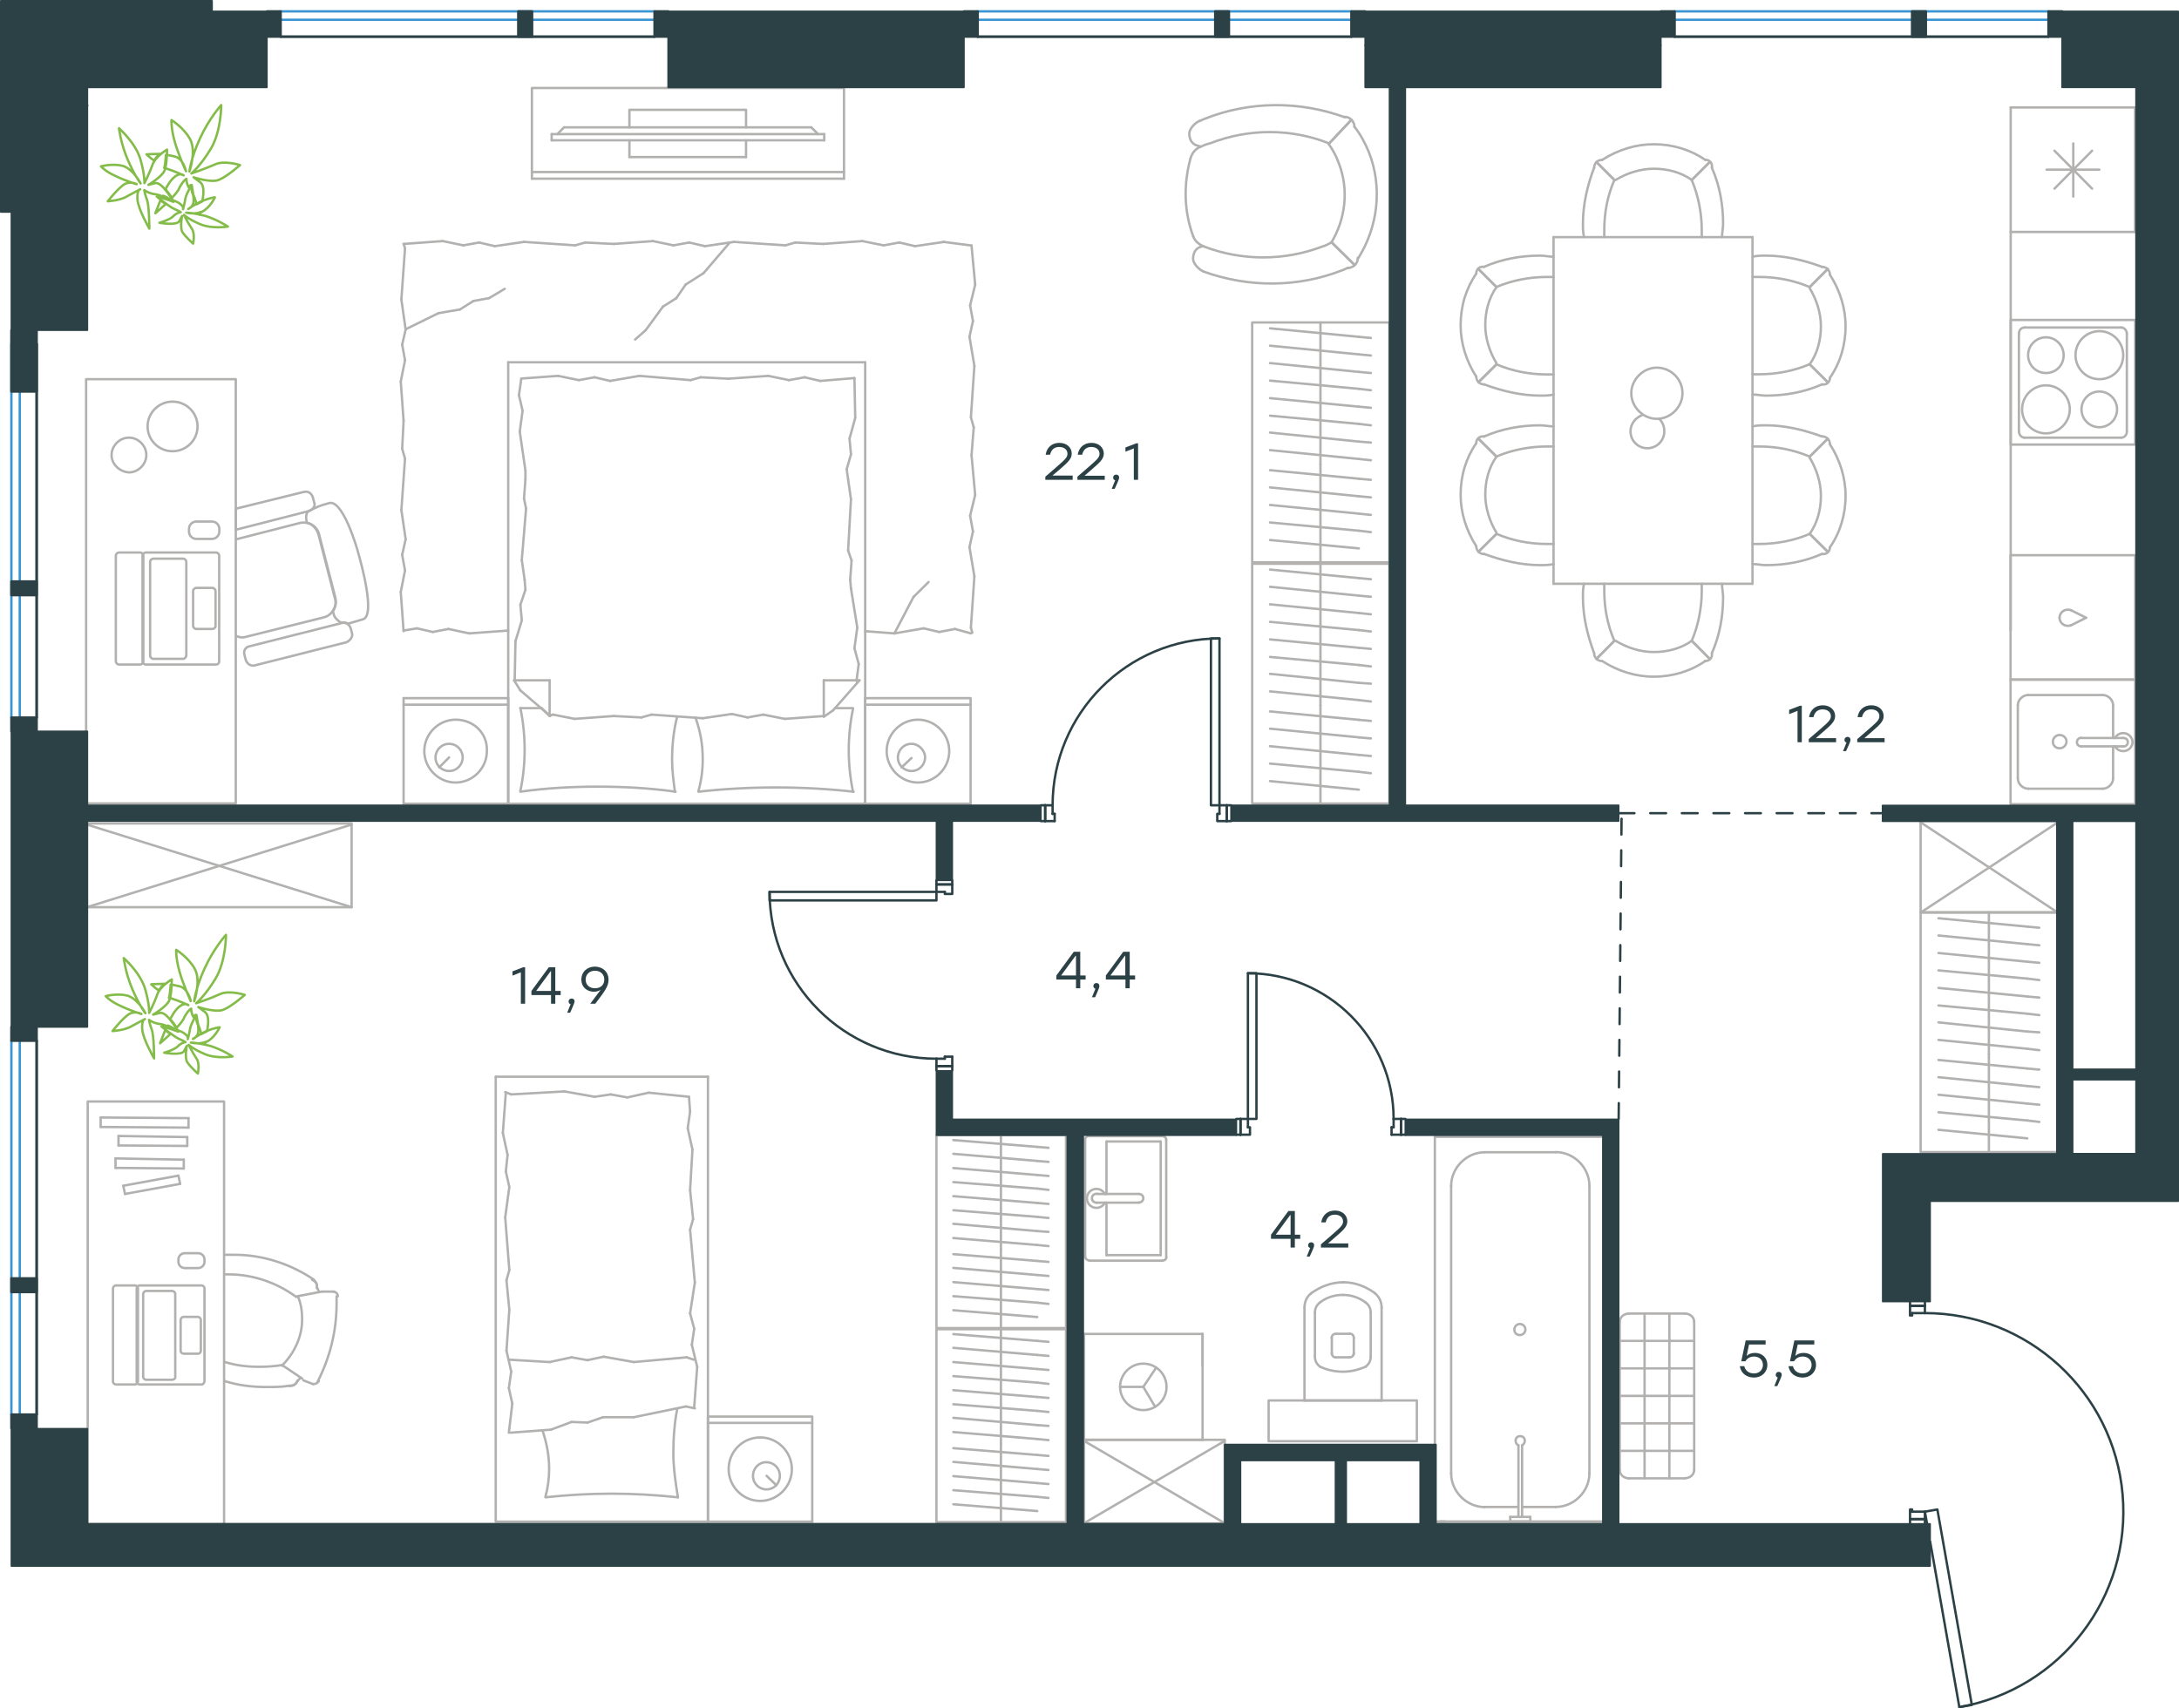 <?xml version="1.0" encoding="utf-8"?>
<!-- Generator: Adobe Illustrator 26.5.0, SVG Export Plug-In . SVG Version: 6.00 Build 0)  -->
<svg version="1.1" id="Слой_1" xmlns="http://www.w3.org/2000/svg" xmlns:xlink="http://www.w3.org/1999/xlink" x="0px" y="0px"
	 viewBox="0 0 1378.9 1081.2" style="enable-background:new 0 0 1378.9 1081.2;" xml:space="preserve">
<style type="text/css">
	.st0{fill:none;stroke:#B2B1B0;stroke-width:1.5;stroke-linecap:round;stroke-linejoin:round;stroke-miterlimit:22.926;}
	.st1{fill:none;stroke:#2C4146;stroke-width:1.5;stroke-linecap:round;stroke-linejoin:round;stroke-miterlimit:22.926;}
	.st2{fill:none;stroke:#3996D2;stroke-width:1.5;stroke-linecap:round;stroke-linejoin:round;stroke-miterlimit:22.926;}
	.st3{fill:none;stroke:#2C4146;stroke-width:1.5;stroke-linecap:round;stroke-linejoin:round;stroke-miterlimit:10;}
	
		.st4{fill:none;stroke:#2C4146;stroke-width:1.5;stroke-linecap:round;stroke-linejoin:round;stroke-miterlimit:22.926;stroke-dasharray:10,10,0,0,0,0;}
	.st5{fill:#2C4146;}
	.st6{fill:#2C4146;stroke:#2C4146;stroke-linecap:round;stroke-linejoin:round;stroke-miterlimit:10;}
	.st7{fill:none;stroke:#84BC4A;stroke-width:1.5;stroke-linecap:round;stroke-linejoin:round;stroke-miterlimit:22.926;}
</style>
<g>
	<line class="st0" x1="321.6" y1="508.7" x2="255.4" y2="508.7"/>
	<line class="st0" x1="255.4" y1="441.9" x2="321.6" y2="441.9"/>
	<line class="st0" x1="321.6" y1="441.9" x2="321.6" y2="508.7"/>
	<line class="st0" x1="255.4" y1="508.7" x2="255.4" y2="441.9"/>
	<line class="st0" x1="284.2" y1="479.4" x2="277.9" y2="485.7"/>
	<line class="st0" x1="255.4" y1="446" x2="321.6" y2="446"/>
	<path class="st0" d="M288.3,455.5c-10.8,0-19.8,9-19.8,19.9c0,10.8,9,19.9,19.8,19.9c10.8,0,19.8-9,19.8-19.9
		C308.6,464,299.6,455.5,288.3,455.5z"/>
	<path class="st0" d="M284.2,470.8c-5,0-8.6,4.1-8.6,8.6c0,5,4.1,8.6,8.6,8.6c5,0,8.6-4.1,8.6-8.6
		C292.8,474.9,289.2,470.8,284.2,470.8z"/>
	<line class="st0" x1="547.5" y1="508.7" x2="321.6" y2="508.7"/>
	<line class="st0" x1="528.4" y1="448.2" x2="539.8" y2="448.2"/>
	<line class="st0" x1="347.8" y1="453.2" x2="347.8" y2="430.6"/>
	<line class="st0" x1="342.8" y1="448.2" x2="347.8" y2="453.2"/>
	<line class="st0" x1="547.5" y1="229.3" x2="547.5" y2="508.7"/>
	<line class="st0" x1="325.3" y1="430.6" x2="347.8" y2="430.6"/>
	<line class="st0" x1="321.6" y1="508.7" x2="321.6" y2="229.3"/>
	<line class="st0" x1="543.9" y1="430.6" x2="527.2" y2="449.6"/>
	<line class="st0" x1="527.2" y1="449.6" x2="521.3" y2="453.7"/>
	<line class="st0" x1="329.3" y1="448.2" x2="342.5" y2="448.2"/>
	<line class="st0" x1="521.3" y1="453.2" x2="521.3" y2="430.6"/>
	<line class="st0" x1="348.2" y1="453.2" x2="329.3" y2="437"/>
	<line class="st0" x1="329.3" y1="437" x2="325.3" y2="430.6"/>
	<line class="st0" x1="543.9" y1="430.6" x2="521.3" y2="430.6"/>
	<line class="st0" x1="443.4" y1="238.8" x2="460.9" y2="239.7"/>
	<line class="st0" x1="386.1" y1="241.1" x2="404.6" y2="237.9"/>
	<line class="st0" x1="366.3" y1="240.6" x2="376.2" y2="238.8"/>
	<line class="st0" x1="376.2" y1="238.8" x2="386.1" y2="241.1"/>
	<line class="st0" x1="437" y1="240.6" x2="443.4" y2="238.8"/>
	<line class="st0" x1="404.6" y1="237.9" x2="437" y2="240.6"/>
	<line class="st0" x1="329.8" y1="239.6" x2="353.2" y2="237.9"/>
	<line class="st0" x1="353.2" y1="237.9" x2="366.3" y2="240.6"/>
	<line class="st0" x1="519.1" y1="241.1" x2="540.7" y2="239.3"/>
	<line class="st0" x1="499.3" y1="240.6" x2="509.2" y2="238.8"/>
	<line class="st0" x1="509.2" y1="238.8" x2="519.1" y2="241.1"/>
	<line class="st0" x1="460.9" y1="239.7" x2="486.2" y2="237.9"/>
	<line class="st0" x1="486.2" y1="237.9" x2="499.3" y2="240.6"/>
	<line class="st0" x1="547.5" y1="229.3" x2="321.6" y2="229.3"/>
	<path class="st0" d="M442,501.1c16.2-1.8,32.5-2.7,49.1-2.7c16.2,0,32.9,0.9,49.1,2.7"/>
	<path class="st0" d="M440.1,454.2c3.2,9,4.6,17,4.6,26.5c0,6.8-0.9,13.5-2.7,19.9"/>
	<path class="st0" d="M539.8,501.1c-1.8-8.6-2.7-17.6-2.7-26.2c0-9,0.9-17.6,2.7-26.2"/>
	<path class="st0" d="M427.1,501.1c-0.9-6.8-1.8-13.5-1.8-19.9c0-9.5,0.9-18.5,3.2-27.5"/>
	<line class="st0" x1="332.5" y1="373.3" x2="332" y2="367"/>
	<line class="st0" x1="330.2" y1="392.7" x2="329.3" y2="382.8"/>
	<line class="st0" x1="329.3" y1="382.8" x2="332.5" y2="373.3"/>
	<line class="st0" x1="325.7" y1="430.6" x2="326.2" y2="405.8"/>
	<line class="st0" x1="326.2" y1="405.8" x2="330.2" y2="392.7"/>
	<line class="st0" x1="331.6" y1="315.5" x2="332.5" y2="303.4"/>
	<line class="st0" x1="332" y1="367" x2="330.2" y2="354.4"/>
	<line class="st0" x1="332.9" y1="321.9" x2="331.6" y2="315.5"/>
	<line class="st0" x1="330.2" y1="354.4" x2="332.9" y2="321.9"/>
	<line class="st0" x1="332.5" y1="303.4" x2="332.5" y2="297.9"/>
	<line class="st0" x1="330.7" y1="260" x2="328.4" y2="250.1"/>
	<line class="st0" x1="328.4" y1="250.1" x2="329.8" y2="240.2"/>
	<line class="st0" x1="332.5" y1="297.9" x2="328.9" y2="273.1"/>
	<line class="st0" x1="328.9" y1="273.1" x2="330.7" y2="260"/>
	<line class="st0" x1="535.8" y1="297" x2="536.7" y2="303.4"/>
	<line class="st0" x1="537.6" y1="277.6" x2="538.5" y2="287.6"/>
	<line class="st0" x1="538.5" y1="287.6" x2="535.8" y2="297"/>
	<line class="st0" x1="540.7" y1="239.3" x2="541.2" y2="264.5"/>
	<line class="st0" x1="541.2" y1="264.5" x2="537.6" y2="277.6"/>
	<line class="st0" x1="538.9" y1="354.8" x2="538" y2="367"/>
	<line class="st0" x1="536.7" y1="303.4" x2="538.5" y2="316"/>
	<line class="st0" x1="536.7" y1="348.5" x2="538.9" y2="354.8"/>
	<line class="st0" x1="538.5" y1="316" x2="536.7" y2="348.5"/>
	<line class="st0" x1="538" y1="367" x2="538.5" y2="372.4"/>
	<line class="st0" x1="542.1" y1="430.2" x2="542.1" y2="431.1"/>
	<line class="st0" x1="540.7" y1="410.3" x2="543.4" y2="420.3"/>
	<line class="st0" x1="543.4" y1="420.3" x2="542.1" y2="430.2"/>
	<line class="st0" x1="538.5" y1="372.4" x2="542.5" y2="397.2"/>
	<line class="st0" x1="542.5" y1="397.2" x2="540.7" y2="410.3"/>
	<path class="st0" d="M329.3,501.1c16.2-2.3,32.5-3.2,49.1-3.2c16.2,0,32.9,0.9,49.1,3.2"/>
	<path class="st0" d="M329.3,448.2c1.8,8.6,2.7,17.6,2.7,26.2c0,9-0.9,17.6-2.7,26.2"/>
	<line class="st0" x1="405.9" y1="454.1" x2="388.4" y2="453.2"/>
	<line class="st0" x1="463.2" y1="451.9" x2="444.7" y2="454.6"/>
	<line class="st0" x1="483" y1="452.3" x2="473.1" y2="454.1"/>
	<line class="st0" x1="473.1" y1="454.1" x2="463.2" y2="451.9"/>
	<line class="st0" x1="412.3" y1="452.3" x2="405.9" y2="454.1"/>
	<line class="st0" x1="444.7" y1="454.6" x2="412.3" y2="452.3"/>
	<line class="st0" x1="521.3" y1="453.2" x2="496.6" y2="455"/>
	<line class="st0" x1="496.6" y1="455" x2="483" y2="452.3"/>
	<line class="st0" x1="350" y1="452.3" x2="347.8" y2="452.8"/>
	<line class="st0" x1="388.4" y1="453.2" x2="363.6" y2="455"/>
	<line class="st0" x1="363.6" y1="455" x2="350" y2="452.3"/>
	<line class="st0" x1="614.2" y1="508.7" x2="547.5" y2="508.7"/>
	<line class="st0" x1="547.5" y1="441.9" x2="614.2" y2="441.9"/>
	<line class="st0" x1="614.2" y1="442.4" x2="614.2" y2="508.7"/>
	<line class="st0" x1="547.5" y1="508.7" x2="547.5" y2="442.4"/>
	<line class="st0" x1="576.8" y1="479.8" x2="570.5" y2="485.7"/>
	<line class="st0" x1="547.5" y1="446" x2="614.2" y2="446"/>
	<line class="st0" x1="263.9" y1="397.7" x2="255.4" y2="399.1"/>
	<line class="st0" x1="283.8" y1="398.1" x2="273.9" y2="400"/>
	<line class="st0" x1="273.9" y1="400" x2="263.9" y2="397.7"/>
	<line class="st0" x1="321.6" y1="399.1" x2="296.9" y2="400.9"/>
	<line class="st0" x1="296.9" y1="400.9" x2="283.8" y2="398.1"/>
	<line class="st0" x1="254.5" y1="284" x2="255.4" y2="266.3"/>
	<line class="st0" x1="256.7" y1="341.3" x2="254" y2="322.8"/>
	<line class="st0" x1="256.3" y1="361.1" x2="254.5" y2="351.2"/>
	<line class="st0" x1="254.5" y1="351.2" x2="256.7" y2="341.3"/>
	<line class="st0" x1="256.3" y1="290.3" x2="254.5" y2="284"/>
	<line class="st0" x1="254" y1="322.8" x2="256.3" y2="290.3"/>
	<line class="st0" x1="255.4" y1="399.5" x2="253.6" y2="374.7"/>
	<line class="st0" x1="253.6" y1="374.7" x2="256.3" y2="361.1"/>
	<line class="st0" x1="256.7" y1="208.6" x2="254" y2="189.6"/>
	<line class="st0" x1="256.3" y1="228" x2="254.5" y2="218.1"/>
	<line class="st0" x1="254.5" y1="218.1" x2="256.7" y2="208.6"/>
	<line class="st0" x1="256.3" y1="157.1" x2="255.4" y2="154.4"/>
	<line class="st0" x1="254" y1="189.6" x2="256.3" y2="157.1"/>
	<line class="st0" x1="255.4" y1="266.3" x2="253.6" y2="241.5"/>
	<line class="st0" x1="253.6" y1="241.5" x2="256.3" y2="228"/>
	<line class="st0" x1="370.3" y1="153.5" x2="388.4" y2="154.4"/>
	<line class="st0" x1="313.1" y1="155.8" x2="331.6" y2="153.1"/>
	<line class="st0" x1="293.2" y1="155.3" x2="303.2" y2="153.5"/>
	<line class="st0" x1="303.2" y1="153.5" x2="313.1" y2="155.8"/>
	<line class="st0" x1="364" y1="155.3" x2="370.3" y2="153.5"/>
	<line class="st0" x1="331.6" y1="153.1" x2="364" y2="155.3"/>
	<line class="st0" x1="255.4" y1="154.4" x2="280.2" y2="152.6"/>
	<line class="st0" x1="280.2" y1="152.6" x2="293.2" y2="155.3"/>
	<line class="st0" x1="503.3" y1="153.5" x2="520.9" y2="154.4"/>
	<line class="st0" x1="446.1" y1="155.8" x2="464.5" y2="153.1"/>
	<line class="st0" x1="426.2" y1="155.3" x2="436.1" y2="153.5"/>
	<line class="st0" x1="436.1" y1="153.5" x2="446.1" y2="155.8"/>
	<line class="st0" x1="497" y1="155.3" x2="503.3" y2="153.5"/>
	<line class="st0" x1="464.5" y1="153.1" x2="497" y2="155.3"/>
	<line class="st0" x1="388.4" y1="154.4" x2="413.2" y2="152.6"/>
	<line class="st0" x1="413.2" y1="152.6" x2="426.2" y2="155.3"/>
	<line class="st0" x1="597" y1="153.1" x2="614.8" y2="155.4"/>
	<line class="st0" x1="579" y1="155.8" x2="597.5" y2="153.1"/>
	<line class="st0" x1="559.2" y1="155.3" x2="569.1" y2="153.5"/>
	<line class="st0" x1="569.1" y1="153.5" x2="579" y2="155.8"/>
	<line class="st0" x1="520.9" y1="154.4" x2="545.7" y2="152.6"/>
	<line class="st0" x1="545.7" y1="152.6" x2="559.2" y2="155.3"/>
	<line class="st0" x1="616.2" y1="270.5" x2="614.8" y2="288.1"/>
	<line class="st0" x1="613.5" y1="213.1" x2="616.6" y2="231.6"/>
	<line class="st0" x1="613.9" y1="193.3" x2="615.7" y2="203.2"/>
	<line class="st0" x1="615.7" y1="203.2" x2="613.5" y2="213.1"/>
	<line class="st0" x1="614.4" y1="264.1" x2="616.2" y2="270.5"/>
	<line class="st0" x1="616.6" y1="231.6" x2="614.4" y2="264.1"/>
	<line class="st0" x1="614.8" y1="155.4" x2="617.1" y2="180.2"/>
	<line class="st0" x1="617.1" y1="180.2" x2="613.9" y2="193.3"/>
	<line class="st0" x1="613.5" y1="346.3" x2="616.6" y2="364.8"/>
	<line class="st0" x1="613.9" y1="326.4" x2="615.7" y2="336.4"/>
	<line class="st0" x1="615.7" y1="336.4" x2="613.5" y2="346.3"/>
	<line class="st0" x1="614.4" y1="397.3" x2="615.3" y2="400.5"/>
	<line class="st0" x1="616.6" y1="364.8" x2="614.4" y2="397.3"/>
	<line class="st0" x1="614.8" y1="288.1" x2="617.1" y2="313.3"/>
	<line class="st0" x1="617.1" y1="313.3" x2="613.9" y2="326.4"/>
	<line class="st0" x1="584.5" y1="397.7" x2="566" y2="400.9"/>
	<line class="st0" x1="604.3" y1="398.1" x2="594.4" y2="400"/>
	<line class="st0" x1="594.4" y1="400" x2="584.5" y2="397.7"/>
	<line class="st0" x1="566" y1="400.9" x2="547.5" y2="399.5"/>
	<line class="st0" x1="614.4" y1="400.9" x2="604.3" y2="398.1"/>
	<line class="st0" x1="419.5" y1="194.1" x2="408.6" y2="209"/>
	<line class="st0" x1="433.9" y1="180.1" x2="428" y2="188.7"/>
	<line class="st0" x1="428" y1="188.7" x2="419.5" y2="194.1"/>
	<line class="st0" x1="408.6" y1="209" x2="401.9" y2="214.9"/>
	<line class="st0" x1="461.4" y1="154" x2="445.2" y2="172.9"/>
	<line class="st0" x1="445.2" y1="172.9" x2="433.9" y2="180.1"/>
	<line class="st0" x1="566" y1="400.9" x2="578.1" y2="377.8"/>
	<line class="st0" x1="578.1" y1="377.8" x2="587.6" y2="368.4"/>
	<line class="st0" x1="309.5" y1="188.7" x2="319.4" y2="182.8"/>
	<line class="st0" x1="291" y1="195.9" x2="299.6" y2="190.5"/>
	<line class="st0" x1="299.6" y1="190.5" x2="309.5" y2="188.7"/>
	<line class="st0" x1="256.7" y1="208.4" x2="277.5" y2="198.2"/>
	<line class="st0" x1="277.5" y1="198.2" x2="291" y2="195.9"/>
	<path class="st0" d="M580.9,455.5c-10.8,0-19.8,9-19.8,19.9c0,10.8,9,19.9,19.8,19.9c10.8,0,19.8-9,19.8-19.9
		C600.7,464.5,591.7,455.5,580.9,455.5z"/>
	<path class="st0" d="M576.8,470.8c-5,0-8.6,4.1-8.6,8.6c0,5,4.1,8.6,8.6,8.6c5,0,8.6-4.1,8.6-8.6
		C585.4,474.9,581.3,470.8,576.8,470.8z"/>
</g>
<g>
	<g>
		<line class="st0" x1="336.6" y1="108.9" x2="534.1" y2="108.9"/>
		<polyline class="st0" points="534.1,113.1 534.1,55.7 336.6,55.7 336.6,113.1 		"/>
		<line class="st0" x1="336.6" y1="113.1" x2="534.1" y2="113.1"/>
	</g>
	<g>
		<polyline class="st0" points="472.1,80.6 472.1,69.5 398.3,69.5 398.3,80.6 		"/>
		<line class="st0" x1="398.3" y1="88.8" x2="398.3" y2="99.4"/>
		<line class="st0" x1="398.3" y1="99.4" x2="472.1" y2="99.4"/>
		<line class="st0" x1="472.1" y1="99.4" x2="472.1" y2="88.8"/>
		<line class="st0" x1="349.1" y1="88.8" x2="349.1" y2="84.9"/>
		<line class="st0" x1="513.4" y1="80.6" x2="517.7" y2="84.9"/>
		<line class="st0" x1="352.7" y1="84.9" x2="356.9" y2="80.6"/>
		<line class="st0" x1="521.6" y1="84.9" x2="349.1" y2="84.9"/>
		<line class="st0" x1="349.1" y1="88.8" x2="521.6" y2="88.8"/>
		<line class="st0" x1="521.6" y1="88.8" x2="521.6" y2="84.9"/>
		<line class="st0" x1="356.9" y1="80.6" x2="513.4" y2="80.6"/>
	</g>
</g>
<g>
	<line class="st0" x1="835.6" y1="508.6" x2="835.6" y2="446.5"/>
	<line class="st0" x1="867.5" y1="456.3" x2="859.9" y2="455.6"/>
	<line class="st0" x1="859.9" y1="455.6" x2="803.7" y2="450.3"/>
	<line class="st0" x1="867.5" y1="467.4" x2="859.9" y2="466.7"/>
	<line class="st0" x1="859.9" y1="466.7" x2="803.7" y2="461.2"/>
	<line class="st0" x1="867.5" y1="478.5" x2="859.9" y2="477.8"/>
	<line class="st0" x1="859.9" y1="477.8" x2="803.7" y2="472.3"/>
	<line class="st0" x1="867.5" y1="489.4" x2="859.9" y2="488.5"/>
	<line class="st0" x1="859.9" y1="488.5" x2="803.7" y2="483.3"/>
	<line class="st0" x1="859.9" y1="499.8" x2="803.7" y2="494.4"/>
	<rect x="792.4" y="356.8" class="st0" width="86.8" height="151.8"/>
	<line class="st0" x1="835.6" y1="446.5" x2="835.6" y2="356.8"/>
	<line class="st0" x1="867.5" y1="366.6" x2="859.9" y2="365.9"/>
	<line class="st0" x1="859.9" y1="365.9" x2="803.7" y2="360.5"/>
	<line class="st0" x1="867.5" y1="377.7" x2="859.9" y2="377"/>
	<line class="st0" x1="859.9" y1="377" x2="803.7" y2="371.4"/>
	<line class="st0" x1="867.5" y1="388.8" x2="859.9" y2="388"/>
	<line class="st0" x1="859.9" y1="388" x2="803.7" y2="382.5"/>
	<line class="st0" x1="867.5" y1="399.7" x2="859.9" y2="398.8"/>
	<line class="st0" x1="859.9" y1="398.8" x2="803.7" y2="393.6"/>
	<line class="st0" x1="867.5" y1="410.7" x2="859.9" y2="410"/>
	<line class="st0" x1="859.9" y1="410" x2="803.7" y2="404.7"/>
	<line class="st0" x1="867.5" y1="421.8" x2="859.9" y2="420.9"/>
	<line class="st0" x1="859.9" y1="420.9" x2="803.7" y2="415.8"/>
	<line class="st0" x1="867.5" y1="432.7" x2="859.9" y2="432.2"/>
	<line class="st0" x1="859.9" y1="432.2" x2="803.7" y2="426.5"/>
	<line class="st0" x1="859.9" y1="443.1" x2="803.7" y2="437.6"/>
	<line class="st0" x1="867.5" y1="444" x2="859.9" y2="443.1"/>
</g>
<g>
	<line class="st0" x1="835.6" y1="355.9" x2="835.6" y2="293.8"/>
	<line class="st0" x1="867.5" y1="303.7" x2="859.9" y2="303"/>
	<line class="st0" x1="859.9" y1="303" x2="803.7" y2="297.6"/>
	<line class="st0" x1="867.5" y1="314.8" x2="859.9" y2="314.1"/>
	<line class="st0" x1="859.9" y1="314.1" x2="803.7" y2="308.5"/>
	<line class="st0" x1="867.5" y1="325.9" x2="859.9" y2="325.1"/>
	<line class="st0" x1="859.9" y1="325.1" x2="803.7" y2="319.6"/>
	<line class="st0" x1="867.5" y1="336.8" x2="859.9" y2="335.9"/>
	<line class="st0" x1="859.9" y1="335.9" x2="803.7" y2="330.7"/>
	<line class="st0" x1="859.9" y1="347.1" x2="803.7" y2="341.8"/>
	<rect x="792.4" y="204.1" class="st0" width="86.8" height="151.8"/>
	<line class="st0" x1="835.6" y1="293.9" x2="835.6" y2="204.1"/>
	<line class="st0" x1="867.5" y1="213.9" x2="859.9" y2="213.2"/>
	<line class="st0" x1="859.9" y1="213.2" x2="803.7" y2="207.8"/>
	<line class="st0" x1="867.5" y1="225" x2="859.9" y2="224.3"/>
	<line class="st0" x1="859.9" y1="224.3" x2="803.7" y2="218.8"/>
	<line class="st0" x1="867.5" y1="236.1" x2="859.9" y2="235.4"/>
	<line class="st0" x1="859.9" y1="235.4" x2="803.7" y2="229.8"/>
	<line class="st0" x1="867.5" y1="247" x2="859.9" y2="246.1"/>
	<line class="st0" x1="859.9" y1="246.1" x2="803.7" y2="240.9"/>
	<line class="st0" x1="867.5" y1="258.1" x2="859.9" y2="257.4"/>
	<line class="st0" x1="859.9" y1="257.4" x2="803.7" y2="252"/>
	<line class="st0" x1="867.5" y1="269.2" x2="859.9" y2="268.3"/>
	<line class="st0" x1="859.9" y1="268.3" x2="803.7" y2="263.1"/>
	<line class="st0" x1="867.5" y1="280.1" x2="859.9" y2="279.5"/>
	<line class="st0" x1="859.9" y1="279.5" x2="803.7" y2="273.8"/>
	<line class="st0" x1="859.9" y1="290.5" x2="803.7" y2="284.9"/>
	<line class="st0" x1="867.5" y1="291.3" x2="859.9" y2="290.5"/>
</g>
<g>
	<path class="st0" d="M109.2,285.6c8.7,0,15.8-7,15.8-15.7c0-8.7-7.1-15.7-15.8-15.7c-8.7,0-15.8,7-15.8,15.7
		C93.4,278.6,100.5,285.6,109.2,285.6z"/>
	<path class="st0" d="M70.6,288c0-5.9,5.1-11,11-11c5.9,0,11,5.1,11,11c0,5.9-5.1,11-11,11C75.7,298.6,70.6,293.9,70.6,288z"/>
	<path class="st0" d="M150,341.2l39.8-10.2c5.5-1.2,11,2,12.2,7.5l10.2,39.7c1.2,5.5-2,11.4-7.5,12.6L155.9,403
		c-2.4,0.8-4.3,0.4-6.3-0.4"/>
	<path class="st0" d="M219.3,406.5l-57.9,14.6c-2.4,0.8-5.1-0.8-5.9-3.5l-0.8-3.1c-0.8-2.8,0.8-5.1,3.5-5.5l57.9-14.6
		c2.8-0.8,5.1,0.8,5.9,3.5l0.8,3.1C223.3,403,221.7,405.3,219.3,406.5z"/>
	<path class="st0" d="M195.3,323.5l-46.1,11.8V322l42.9-10.6c2.8-0.8,5.1,0.8,5.9,3.5l0.8,3.1C199.7,320,198.5,322.3,195.3,323.5z"
		/>
	<path class="st0" d="M229.6,392l-9.5,2.8c-0.8-0.8-2.4-0.8-4.3-0.8c-1.6-0.8-3.5-2.4-4.3-4.3c0,0-0.4-0.8-0.8-2.8
		c1.6-2.8,2.4-5.1,1.2-8.3l-10.2-39.7c-0.8-3.5-3.9-7.5-7.2-7.9c-1.1-1.7-1.2-6.5,0.9-7.5c5.8-2.9,6.1-3.2,13-5.1
		c8.5-2.1,17.4,27.8,18.5,32.3C228.2,355.3,238,389.9,229.6,392z"/>
	<path class="st0" d="M88.7,420.6H75.3c-1.2,0-2-1.2-2-2l0-66.9c0-1.2,1.2-2,2-2h13.4c1.2,0,2,1.2,2,2v66.9
		C90.7,419.8,89.5,420.6,88.7,420.6z"/>
	<path class="st0" d="M115.9,417H97c-1.2,0-2-1.2-2-2l0-59.4c0-1.2,1.2-2,2-2h18.9c1.2,0,2,1.2,2,2l0,59.4
		C117.4,416.2,117,417,115.9,417z"/>
	<path class="st0" d="M134.4,398.1h-10.2c-1.2,0-2-1.2-2-2v-22c0-1.2,1.2-2,2-2h10.2c1.2,0,2,1.2,2,2l0,22.4
		C136.3,397.4,135.2,398.1,134.4,398.1z"/>
	<path class="st0" d="M136.7,420.6H92.2c-1.2,0-2-1.2-2-2l0-66.9c0-1.2,1.2-2,2-2h44.5c1.2,0,2,1.2,2,2l0,66.9
		C138.7,419.8,137.9,420.6,136.7,420.6z"/>
	<rect x="54.5" y="240" class="st0" width="94.7" height="268.5"/>
	<path class="st0" d="M119.6,336.4v-1.6c0-2.6,2.1-4.7,4.7-4.7h9.8c2.6,0,4.7,2.1,4.7,4.7v1.6c0,2.6-2.1,4.7-4.7,4.7h-9.8
		C121.7,341.1,119.6,339,119.6,336.4z"/>
</g>
<g>
	<path class="st0" d="M753.3,100.5c1-3.7,3.2-6.3,6.4-7.6"/>
	<path class="st0" d="M755.1,149.6c-5.9-15.7-6.2-32.8-1.8-49.1"/>
	<path class="st0" d="M759,76.6c1.3-0.4,2.3-1.1,3.6-1.5c28.3-11.2,59.7-11.3,88.4-0.9"/>
	<path class="st0" d="M759.7,92.9c1.9-0.9,3.9-1.7,6.1-2.2c24.4-9.5,51.3-9.5,75.4,0.1"/>
	<path class="st0" d="M761.5,155.9c-3-1.4-5.2-3.2-6.4-6.2"/>
	<path class="st0" d="M853.3,169.4c-1.3,0.4-2.3,1.1-3.5,1.5c-28.3,11.2-59.7,11.3-88.4,0.9"/>
	<path class="st0" d="M842.7,153.4c-1.9,0.9-3.7,2.1-5.8,2.6c-24.1,9.2-51,9.3-75.4-0.1"/>
	<path class="st0" d="M840.8,91.1c2.6,3.8,4.7,7.4,6.3,11.9c6.6,16.7,4.5,35.5-4.7,50.7"/>
	<path class="st0" d="M857.1,80.2c3.9,4.9,6.8,10.5,9.1,16c8.7,21.9,6,47.2-6.8,67.4"/>
	<line class="st0" x1="842.7" y1="153.4" x2="857.2" y2="167.7"/>
	<line class="st0" x1="840.8" y1="91.1" x2="855.1" y2="75.9"/>
	<line class="st0" x1="840.8" y1="91.1" x2="855.1" y2="75.9"/>
	<line class="st0" x1="842.7" y1="153.4" x2="857.2" y2="167.7"/>
	<path class="st0" d="M859.2,163.2c0.2,2.4-1.5,5.1-4,5.9c-0.7,0.5-1.3,0.4-2.2,0.5"/>
	<path class="st0" d="M850.7,74c2.4-0.2,5.1,1.5,5.9,4c0.5,0.7,0.4,1.3,0.5,2.2"/>
	<path class="st0" d="M761.4,171.7c-2.3-0.8-6.5-4.8-6.4-8c0.1-3.2,1.1-7,6.5-7.9"/>
	<path class="st0" d="M759,76.6c-2.3,0.8-6.5,4.8-6.4,8c0.1,3.2,1.1,7,6.5,7.9"/>
</g>
<g>
	<line class="st0" x1="1351.1" y1="68" x2="1351.1" y2="146.8"/>
	<line class="st0" x1="1312" y1="90.8" x2="1312" y2="124.4"/>
	<line class="st0" x1="1300.1" y1="119.4" x2="1323.9" y2="95.4"/>
	<line class="st0" x1="1300.1" y1="95.4" x2="1323.9" y2="119.4"/>
	<line class="st0" x1="1295.1" y1="107.4" x2="1328.5" y2="107.4"/>
	<line class="st0" x1="1351.1" y1="146.8" x2="1272.4" y2="146.8"/>
	<line class="st0" x1="1272.4" y1="68" x2="1272.4" y2="146.8"/>
	<line class="st0" x1="1351.1" y1="68" x2="1272.4" y2="68"/>
</g>
<g>
	<rect x="1272.3" y="430.2" class="st0" width="78.9" height="78.8"/>
	<line class="st0" x1="1317" y1="472.4" x2="1343.4" y2="472.4"/>
	<line class="st0" x1="1337.2" y1="467.1" x2="1337.2" y2="446.4"/>
	<line class="st0" x1="1276.9" y1="446.4" x2="1276.9" y2="492.7"/>
	<line class="st0" x1="1337.2" y1="492.7" x2="1337.2" y2="472.4"/>
	<line class="st0" x1="1283.5" y1="499.2" x2="1330.6" y2="499.2"/>
	<line class="st0" x1="1343.4" y1="467.1" x2="1317" y2="467.1"/>
	<line class="st0" x1="1330.6" y1="439.9" x2="1283.5" y2="439.9"/>
	<path class="st0" d="M1317,472.4L1317,472.4c-1.6,0-2.7-1.1-2.7-2.7c0-1.5,1.2-2.7,2.7-2.7"/>
	<path class="st0" d="M1330.6,439.9c3.5,0,6.6,3.1,6.6,6.5"/>
	<path class="st0" d="M1338.3,467.1c1.2-1.9,3.1-3.1,5.4-3.1c3.1,0,5.8,2.7,5.8,5.7c0,3.1-2.7,5.7-5.8,5.7c-2.3,0-4.3-1.1-5.4-3.1"
		/>
	<path class="st0" d="M1283.5,499.2c-3.5,0-6.6-3.1-6.6-6.5"/>
	<path class="st0" d="M1337.2,492.7c0,3.4-3.1,6.5-6.6,6.5"/>
	<path class="st0" d="M1276.9,446.4c0-3.4,3.1-6.5,6.6-6.5"/>
	<path class="st0" d="M1343.4,467.1h0.4c1.6,0,2.7,1.1,2.7,2.7c0,1.5-1.2,2.7-2.7,2.7h-0.4"/>
	<path class="st0" d="M1303.4,473.6c2.3,0,4.3-1.9,4.3-4.2c0-2.3-1.9-4.2-4.3-4.2c-2.3,0-4.3,1.9-4.3,4.2
		C1299.1,472,1301,473.6,1303.4,473.6z"/>
</g>
<g>
	<path class="st0" d="M1305.9,224.8c0-6.2-5-11.3-11.2-11.3c-6.2,0-11.3,5.1-11.3,11.3c0,6.2,5,11.3,11.3,11.3
		C1300.9,236.1,1305.9,231.4,1305.9,224.8z"/>
	<path class="st0" d="M1309.8,259.1c0-8.2-6.6-15.2-15.1-15.2c-8.1,0-15.1,6.6-15.1,15.2c0,8.2,6.6,15.2,15.1,15.2
		C1302.8,274.3,1309.8,267.3,1309.8,259.1z"/>
	<path class="st0" d="M1339.7,259.1c0-6.2-5-11.3-11.2-11.3c-6.2,0-11.3,5.1-11.3,11.3c0,6.2,5,11.3,11.3,11.3
		C1334.7,270.4,1339.7,265.4,1339.7,259.1z"/>
	<path class="st0" d="M1343.6,224.8c0-8.2-6.6-15.2-15.1-15.2c-8.1,0-15.1,6.6-15.1,15.2c0,8.2,6.6,15.2,15.1,15.2
		C1337,240,1343.6,233.4,1343.6,224.8z"/>
	<line class="st0" x1="1277.6" y1="273.1" x2="1277.6" y2="211.2"/>
	<line class="st0" x1="1342.4" y1="277" x2="1281.1" y2="277"/>
	<line class="st0" x1="1345.9" y1="211.2" x2="1345.9" y2="273.1"/>
	<line class="st0" x1="1281.1" y1="207.3" x2="1342.4" y2="207.3"/>
	<path class="st0" d="M1345.9,273.1L1345.9,273.1c0,2.3-1.6,3.9-3.5,3.9"/>
	<path class="st0" d="M1277.6,211.2L1277.6,211.2c0-2.3,1.6-3.9,3.5-3.9"/>
	<path class="st0" d="M1281.1,277L1281.1,277c-1.9,0-3.5-1.9-3.5-3.9"/>
	<path class="st0" d="M1342.4,207.3L1342.4,207.3c1.9,0,3.5,1.9,3.5,3.9"/>
	<rect x="1272.4" y="202.5" class="st0" width="78.8" height="78.9"/>
</g>
<g>
	<rect x="1272.3" y="351.4" class="st0" width="78.9" height="78.7"/>
	<line class="st0" x1="1320.1" y1="391" x2="1310.7" y2="386.3"/>
	<line class="st0" x1="1310.7" y1="395.7" x2="1320.1" y2="391"/>
	<path class="st0" d="M1310.7,395.7c-0.8,0.4-1.6,0.4-2.3,0.4c-2.7,0-5.1-2.3-5.1-5.1"/>
	<path class="st0" d="M1310.7,386.3c-0.8-0.4-1.6-0.4-2.3-0.4c-2.7,0-5.1,2.3-5.1,5.1"/>
</g>
<line class="st0" x1="1272.4" y1="146.8" x2="1272.4" y2="398.8"/>
<g>
	<line class="st0" x1="983.1" y1="369.5" x2="983.1" y2="150.1"/>
	<line class="st0" x1="1109" y1="150.1" x2="1109" y2="369.5"/>
	<path class="st0" d="M1145.2,230.6c5-7.1,7.1-15.6,7.1-24.1c0-8.5-2.8-17-7.1-24.1"/>
	<path class="st0" d="M1109,249.7c2.8,0,5.7,0.7,8.5,0.7c12.1,0,24.1-2.1,35.5-7.1"/>
	<path class="st0" d="M1153,168.9c-11.3-4.2-23.4-7.1-35.5-7.1c-2.8,0-5.7,0-8.5,0.7"/>
	<path class="st0" d="M1109,236.9c1.4,0,2.8,0,4.3,0c10.6,0,22-2.1,31.9-6.4"/>
	<path class="st0" d="M1145.2,181.7c-9.9-4.2-20.6-6.4-31.9-6.4c-1.4,0-2.8,0-4.3,0"/>
	<path class="st0" d="M1158,239.1c6.4-9.2,9.9-20.5,9.9-32.6c0-11.3-3.5-22.7-9.9-32.6"/>
	<line class="st0" x1="1145.2" y1="230.6" x2="1156.6" y2="241.9"/>
	<line class="st0" x1="1145.2" y1="181.7" x2="1156.6" y2="170.3"/>
	<line class="st0" x1="1145.2" y1="230.6" x2="1156.6" y2="241.9"/>
	<line class="st0" x1="1145.2" y1="181.7" x2="1156.6" y2="170.3"/>
	<path class="st0" d="M1158,173.9c0-2.8-2.1-5-5-5"/>
	<path class="st0" d="M1153,243.3c2.8,0.5,5-1.4,5-4.2"/>
	<path class="st0" d="M1145.2,337.9c5-7.1,7.1-15.6,7.1-24.1c0-8.5-2.8-17-7.1-24.1"/>
	<path class="st0" d="M1109,357c2.8,0,5.7,0.7,8.5,0.7c12.1,0,24.1-2.1,35.5-7.1"/>
	<path class="st0" d="M1153,276.3c-11.3-4.2-23.4-7.1-35.5-7.1c-2.8,0-5.7,0-8.5,0.7"/>
	<path class="st0" d="M1109,344.3c1.4,0,2.8,0,4.3,0c10.6,0,22-2.1,31.9-6.4"/>
	<path class="st0" d="M1145.2,289c-9.9-4.2-20.6-6.4-31.9-6.4c-1.4,0-2.8,0-4.3,0"/>
	<path class="st0" d="M1158,346.4c6.4-9.2,9.9-20.5,9.9-32.6c0-11.3-3.5-22.7-9.9-32.6"/>
	<line class="st0" x1="1145.2" y1="337.9" x2="1156.6" y2="349.2"/>
	<line class="st0" x1="1145.2" y1="289" x2="1156.6" y2="277.7"/>
	<line class="st0" x1="1145.2" y1="337.9" x2="1156.6" y2="349.2"/>
	<line class="st0" x1="1145.2" y1="289" x2="1156.6" y2="277.7"/>
	<path class="st0" d="M1158,281.2c0-2.8-2.1-5-5-5"/>
	<path class="st0" d="M1153,350.6c2.8,0.5,5-1.4,5-4.2"/>
	<path class="st0" d="M1089.7,150.1c0-2.8,0.7-5.7,0.7-8.5c0-12-2.1-24.1-7.1-35.4"/>
	<path class="st0" d="M1008.8,106.1c-4.3,11.3-7.1,23.4-7.1,35.4c0,2.8,0,5.7,0.7,8.5"/>
	<path class="st0" d="M1021.6,113.9c-4.3,9.9-6.4,20.5-6.4,31.9c0,1.4,0,2.8,0,4.2"/>
	<line class="st0" x1="1021.6" y1="113.9" x2="1010.3" y2="102.6"/>
	<line class="st0" x1="1021.6" y1="113.9" x2="1010.3" y2="102.6"/>
	<path class="st0" d="M1013.8,101.2c-2.8,0-5,2.1-5,5"/>
	<path class="st0" d="M1089.7,369.5c0,2.8,0.7,5.7,0.7,8.5c0,12-2.1,24.1-7.1,35.4"/>
	<path class="st0" d="M1008.8,413.4c-4.3-11.3-7.1-23.4-7.1-35.4c0-2.8,0-5.7,0.7-8.5"/>
	<path class="st0" d="M1021.6,405.6c-4.3-9.9-6.4-20.5-6.4-31.9c0-1.4,0-2.8,0-4.2"/>
	<line class="st0" x1="1021.6" y1="405.6" x2="1010.3" y2="417"/>
	<line class="st0" x1="1021.6" y1="405.6" x2="1010.3" y2="417"/>
	<path class="st0" d="M1013.8,418.4c-2.8,0-5-2.1-5-5"/>
	<line class="st0" x1="983.1" y1="150.1" x2="1109" y2="150.1"/>
	<line class="st0" x1="1109" y1="369.5" x2="983.1" y2="369.5"/>
	<path class="st0" d="M1048.5,232.7c-8.7,0-16.2,7.5-16.2,16.2c0,8.7,7.5,16.2,16.2,16.2c8.7,0,16.2-7.5,16.2-16.2
		C1064.7,239.8,1057.2,232.7,1048.5,232.7z"/>
	<path class="st0" d="M1050,265.1c2,2,3.2,4.7,3.2,7.9c0,5.9-4.8,10.7-10.7,10.7c-5.9,0-10.7-4.7-10.7-10.7c0-4.7,3.2-8.7,7.5-10.3"
		/>
	<path class="st0" d="M1070.6,113.9c-7.1-5-15.6-7.1-24.1-7.1c-8.5,0-17,2.8-24.1,7.1"/>
	<path class="st0" d="M1076.9,150.1c0-1.4,0-2.8,0-4.3c0-10.6-2.1-22-6.4-31.9"/>
	<path class="st0" d="M1079.1,101.2c-9.2-6.4-20.6-9.9-32.6-9.9c-11.3,0-22.7,3.5-32.6,9.9"/>
	<line class="st0" x1="1070.6" y1="113.9" x2="1081.9" y2="102.6"/>
	<line class="st0" x1="1070.6" y1="113.9" x2="1081.9" y2="102.6"/>
	<path class="st0" d="M1083.3,106.1c0.5-2.8-1.4-5-4.3-5"/>
	<path class="st0" d="M1070.6,405.6c-7.1,5-15.6,7.1-24.1,7.1c-8.5,0-17-2.8-24.1-7.1"/>
	<path class="st0" d="M1076.9,369.5c0,1.4,0,2.8,0,4.3c0,10.6-2.1,22-6.4,31.9"/>
	<path class="st0" d="M1079.1,418.4c-9.2,6.4-20.6,9.9-32.6,9.9c-11.3,0-22.7-3.5-32.6-9.9"/>
	<line class="st0" x1="1070.6" y1="405.6" x2="1081.9" y2="417"/>
	<line class="st0" x1="1070.6" y1="405.6" x2="1081.9" y2="417"/>
	<path class="st0" d="M1083.3,413.4c0.5,2.8-1.4,5-4.3,5"/>
	<path class="st0" d="M947,289c-5,7.1-7.1,15.6-7.1,24.1c0,8.5,2.8,17,7.1,24.1"/>
	<path class="st0" d="M983.1,269.9c-2.8,0-5.7-0.7-8.5-0.7c-12.1,0-24.1,2.1-35.5,7.1"/>
	<path class="st0" d="M939.2,350.6c11.3,4.2,23.4,7.1,35.5,7.1c2.8,0,5.7,0,8.5-0.7"/>
	<path class="st0" d="M983.1,282.6c-1.4,0-2.8,0-4.3,0c-10.6,0-22,2.1-31.9,6.4"/>
	<path class="st0" d="M947,337.9c9.9,4.2,20.6,6.4,31.9,6.4c1.4,0,2.8,0,4.3,0"/>
	<path class="st0" d="M934.2,280.5c-6.4,9.2-9.9,20.5-9.9,32.6c0,11.3,3.5,22.7,9.9,32.6"/>
	<line class="st0" x1="947" y1="289" x2="935.6" y2="277.7"/>
	<line class="st0" x1="947" y1="337.9" x2="935.6" y2="349.2"/>
	<line class="st0" x1="947" y1="289" x2="935.6" y2="277.7"/>
	<line class="st0" x1="947" y1="337.9" x2="935.6" y2="349.2"/>
	<path class="st0" d="M934.2,345.7c0,2.8,2.1,5,5,5"/>
	<path class="st0" d="M939.2,276.3c-2.8-0.5-5,1.4-5,4.2"/>
	<path class="st0" d="M947,181.7c-5,7.1-7.1,15.6-7.1,24.1c0,8.5,2.8,17,7.1,24.1"/>
	<path class="st0" d="M983.1,162.5c-2.8,0-5.7-0.7-8.5-0.7c-12.1,0-24.1,2.1-35.5,7.1"/>
	<path class="st0" d="M939.2,243.3c11.3,4.2,23.4,7.1,35.5,7.1c2.8,0,5.7,0,8.5-0.7"/>
	<path class="st0" d="M983.1,175.3c-1.4,0-2.8,0-4.3,0c-10.6,0-22,2.1-31.9,6.4"/>
	<path class="st0" d="M947,230.6c9.9,4.2,20.6,6.4,31.9,6.4c1.4,0,2.8,0,4.3,0"/>
	<path class="st0" d="M934.2,173.2c-6.4,9.2-9.9,20.5-9.9,32.6c0,11.3,3.5,22.7,9.9,32.6"/>
	<line class="st0" x1="947" y1="181.7" x2="935.6" y2="170.3"/>
	<line class="st0" x1="947" y1="230.6" x2="935.6" y2="241.9"/>
	<line class="st0" x1="947" y1="181.7" x2="935.6" y2="170.3"/>
	<line class="st0" x1="947" y1="230.6" x2="935.6" y2="241.9"/>
	<path class="st0" d="M934.2,238.3c0,2.8,2.1,5,5,5"/>
	<path class="st0" d="M939.2,168.9c-2.8-0.5-5,1.4-5,4.2"/>
</g>
<g>
	<line class="st0" x1="1258.6" y1="729.2" x2="1258.6" y2="667.2"/>
	<line class="st0" x1="1290.5" y1="677" x2="1282.9" y2="676.3"/>
	<line class="st0" x1="1282.9" y1="676.3" x2="1226.7" y2="670.9"/>
	<line class="st0" x1="1290.5" y1="688.1" x2="1282.9" y2="687.4"/>
	<line class="st0" x1="1282.9" y1="687.4" x2="1226.7" y2="681.8"/>
	<line class="st0" x1="1290.5" y1="699.2" x2="1282.9" y2="698.5"/>
	<line class="st0" x1="1282.9" y1="698.5" x2="1226.7" y2="692.9"/>
	<line class="st0" x1="1290.5" y1="710.1" x2="1282.9" y2="709.2"/>
	<line class="st0" x1="1282.9" y1="709.2" x2="1226.7" y2="704"/>
	<line class="st0" x1="1282.9" y1="720.5" x2="1226.7" y2="715.1"/>
	<rect x="1215.4" y="577.4" class="st0" width="86.8" height="151.8"/>
	<line class="st0" x1="1258.6" y1="667.2" x2="1258.6" y2="577.4"/>
	<line class="st0" x1="1290.5" y1="587.2" x2="1282.9" y2="586.5"/>
	<line class="st0" x1="1282.9" y1="586.5" x2="1226.7" y2="581.2"/>
	<line class="st0" x1="1290.5" y1="598.3" x2="1282.9" y2="597.6"/>
	<line class="st0" x1="1282.9" y1="597.6" x2="1226.7" y2="592.1"/>
	<line class="st0" x1="1290.5" y1="609.4" x2="1282.9" y2="608.7"/>
	<line class="st0" x1="1282.9" y1="608.7" x2="1226.7" y2="603.2"/>
	<line class="st0" x1="1290.5" y1="620.3" x2="1282.9" y2="619.4"/>
	<line class="st0" x1="1282.9" y1="619.4" x2="1226.7" y2="614.2"/>
	<line class="st0" x1="1290.5" y1="631.4" x2="1282.9" y2="630.7"/>
	<line class="st0" x1="1282.9" y1="630.7" x2="1226.7" y2="625.3"/>
	<line class="st0" x1="1290.5" y1="642.5" x2="1282.9" y2="641.6"/>
	<line class="st0" x1="1282.9" y1="641.6" x2="1226.7" y2="636.4"/>
	<line class="st0" x1="1290.5" y1="653.4" x2="1282.9" y2="652.9"/>
	<line class="st0" x1="1282.9" y1="652.9" x2="1226.7" y2="647.1"/>
	<line class="st0" x1="1282.9" y1="663.8" x2="1226.7" y2="658.2"/>
	<line class="st0" x1="1290.5" y1="664.7" x2="1282.9" y2="663.8"/>
</g>
<g>
	<rect x="1215.4" y="519.7" class="st0" width="86.8" height="57.9"/>
	<line class="st0" x1="1215.4" y1="577.6" x2="1302.2" y2="520.5"/>
	<line class="st0" x1="1215.4" y1="520.5" x2="1302.2" y2="577.6"/>
</g>
<g>
	<line class="st0" x1="1030.9" y1="831.4" x2="1066.2" y2="831.4"/>
	<line class="st0" x1="1072.1" y1="836.6" x2="1072.1" y2="930.4"/>
	<line class="st0" x1="1066.2" y1="935.7" x2="1030.9" y2="935.7"/>
	<line class="st0" x1="1025" y1="930.4" x2="1025" y2="836.6"/>
	<line class="st0" x1="1072.1" y1="918.3" x2="1025" y2="918.3"/>
	<line class="st0" x1="1040.7" y1="935.7" x2="1040.7" y2="831.3"/>
	<line class="st0" x1="1056.4" y1="935.7" x2="1056.4" y2="831.3"/>
	<line class="st0" x1="1072.1" y1="848.7" x2="1025" y2="848.7"/>
	<line class="st0" x1="1072.1" y1="866.1" x2="1025" y2="866.1"/>
	<line class="st0" x1="1072.1" y1="883.5" x2="1025" y2="883.5"/>
	<line class="st0" x1="1072.1" y1="900.9" x2="1025" y2="900.9"/>
	<path class="st0" d="M1066.2,831.4c3.2,0,5.9,2.3,5.9,5.2"/>
	<path class="st0" d="M1030.9,935.7c-3.3,0-5.9-2.3-5.9-5.2"/>
	<path class="st0" d="M1072.1,930.4c0,2.9-2.6,5.2-5.9,5.2"/>
	<path class="st0" d="M1025,836.6c0-2.9,2.6-5.2,5.9-5.2"/>
</g>
<g>
	<line class="st0" x1="825.1" y1="886.4" x2="874.3" y2="886.4"/>
	<g>
		<line class="st0" x1="825.5" y1="827.6" x2="825.5" y2="886.4"/>
		<line class="st0" x1="867.4" y1="858.6" x2="867.4" y2="830.8"/>
		<line class="st0" x1="832.1" y1="830.8" x2="832.1" y2="858.6"/>
		<line class="st0" x1="856.7" y1="857" x2="856.7" y2="846.8"/>
		<line class="st0" x1="842.8" y1="846.8" x2="842.8" y2="857"/>
		<line class="st0" x1="845.4" y1="859.1" x2="854" y2="859.1"/>
		<line class="st0" x1="874.3" y1="886.4" x2="874.3" y2="827.6"/>
		<line class="st0" x1="854" y1="844.2" x2="845.4" y2="844.2"/>
		<path class="st0" d="M870.1,818.5c-5.9-4.3-12.8-6.9-19.8-6.9c0,0,0,0-0.5,0"/>
		<path class="st0" d="M854,859.1c1.6,0,2.7-1.1,2.7-2.7"/>
		<path class="st0" d="M864.2,865c2.1-1.6,3.2-3.7,3.2-6.4"/>
		<path class="st0" d="M856.7,846.8c0-1.6-1.1-2.7-2.7-2.7"/>
		<path class="st0" d="M864.2,824.4c-4.3-3.2-9.1-4.8-14.5-4.8"/>
		<path class="st0" d="M845.4,844.2c-1.6,0-2.7,1.1-2.7,2.7"/>
		<path class="st0" d="M842.8,856.5c0,1.6,1.1,2.7,2.7,2.7"/>
		<path class="st0" d="M832.1,858.6c0,2.7,1.1,4.8,3.2,6.4"/>
		<path class="st0" d="M835.3,865c4.3,2.1,9.6,3.2,14.5,3.2s9.6-1.1,14.5-3.2"/>
		<path class="st0" d="M835.3,824.4c-2.1,1.6-3.2,3.7-3.2,6.4"/>
		<path class="st0" d="M850.1,811.6L850.1,811.6c-7.5,0-14.5,2.7-20.3,6.9"/>
		<path class="st0" d="M874.3,827.6c0-3.7-1.6-6.9-4.3-9.1"/>
		<path class="st0" d="M829.8,818.5c-2.7,2.1-4.3,5.3-4.3,9.1"/>
		<path class="st0" d="M849.7,819.6L849.7,819.6c-5.4,0-10.2,1.6-14.5,4.8"/>
		<path class="st0" d="M867.4,830.8c0-2.7-1.1-4.8-3.2-6.4"/>
	</g>
	<rect x="802.8" y="886.4" class="st0" width="93.8" height="25.8"/>
</g>
<g>
	<line class="st0" x1="734.5" y1="794.4" x2="700.2" y2="794.4"/>
	<line class="st0" x1="700.2" y1="794.4" x2="700.2" y2="761.2"/>
	<line class="st0" x1="700.2" y1="755.7" x2="700.2" y2="722.5"/>
	<line class="st0" x1="734.5" y1="722.5" x2="734.5" y2="794.4"/>
	<line class="st0" x1="700.2" y1="722.5" x2="734.5" y2="722.5"/>
	<line class="st0" x1="686.7" y1="721.4" x2="686.7" y2="795.5"/>
	<line class="st0" x1="735.4" y1="719.1" x2="689.3" y2="719.1"/>
	<line class="st0" x1="738" y1="795.5" x2="738" y2="721.4"/>
	<line class="st0" x1="689.3" y1="797.9" x2="735.4" y2="797.9"/>
	<path class="st0" d="M735.4,797.9c1.6,0,2.7-0.9,2.7-2.3"/>
	<path class="st0" d="M738,721.4c0-1.4-1.1-2.3-2.7-2.3"/>
	<path class="st0" d="M689.3,719.1c-1.6,0-2.7,0.9-2.7,2.3"/>
	<path class="st0" d="M686.7,795.5c0,0.9,1.1,2.3,2.7,2.3"/>
	<line class="st0" x1="720.8" y1="755.7" x2="694.2" y2="755.7"/>
	<line class="st0" x1="694.2" y1="761.2" x2="720.8" y2="761.2"/>
	<path class="st0" d="M720.8,755.7L720.8,755.7c1.5,0,2.7,1.2,2.7,2.7c0,1.5-1.2,2.7-2.7,2.7h0"/>
	<path class="st0" d="M699.2,761.2c-1,2-3.1,3.3-5.4,3.3c-3.3,0-6-2.7-6-6c0-3.3,2.7-6,6-6c2.3,0,4.4,1.3,5.4,3.3"/>
	<path class="st0" d="M694.2,761.2c-0.1,0-0.3,0-0.4,0c-1.5,0-2.8-1.2-2.8-2.8c0-1.5,1.2-2.8,2.8-2.8c0.1,0,0.3,0,0.4,0"/>
</g>
<g>
	<line class="st0" x1="960" y1="953.8" x2="939.6" y2="953.8"/>
	<line class="st0" x1="984.5" y1="953.8" x2="963.2" y2="953.8"/>
	<line class="st0" x1="918.3" y1="932.6" x2="918.3" y2="750.5"/>
	<line class="st0" x1="939.6" y1="729.3" x2="984.5" y2="729.3"/>
	<line class="st0" x1="1015.5" y1="719.5" x2="1015.5" y2="963"/>
	<line class="st0" x1="908" y1="719.5" x2="1015.5" y2="719.5"/>
	<line class="st0" x1="1005.8" y1="750.5" x2="1005.8" y2="932.6"/>
	<line class="st0" x1="908" y1="963" x2="908" y2="719.5"/>
	<line class="st0" x1="1015.5" y1="963" x2="908" y2="963"/>
	<path class="st0" d="M939.6,729.3c-11.5,0-21.3,9.8-21.3,21.3"/>
	<path class="st0" d="M984.5,953.8c11.5,0,21.3-9.8,21.3-21.3"/>
	<path class="st0" d="M1005.8,750.5c0-11.5-9.8-21.3-21.3-21.3"/>
	<path class="st0" d="M918.3,932.6c0,11.5,9.8,21.3,21.3,21.3"/>
	<line class="st0" x1="914.3" y1="963" x2="911.4" y2="963"/>
	<line class="st0" x1="960.9" y1="960.1" x2="960.9" y2="914.8"/>
	<line class="st0" x1="963.2" y1="914.8" x2="963.2" y2="960.1"/>
	<line class="st0" x1="968.4" y1="963" x2="955.7" y2="963"/>
	<line class="st0" x1="955.7" y1="963" x2="955.7" y2="960.1"/>
	<line class="st0" x1="955.7" y1="960.1" x2="968.4" y2="960.1"/>
	<line class="st0" x1="968.4" y1="960.1" x2="968.4" y2="963"/>
	<path class="st0" d="M963.2,914.8c1.1-0.6,1.7-1.7,1.7-2.9c0-1.7-1.1-2.9-2.9-2.9c-1.7,0-2.9,1.1-2.9,2.9c0,1.1,0.6,2.3,1.7,2.9"/>
	<path class="st0" d="M961.8,845c1.9,0,3.5-1.6,3.5-3.5c0-1.9-1.6-3.5-3.5-3.5c-1.9,0-3.5,1.6-3.5,3.5
		C958.3,843.8,959.9,845,961.8,845z"/>
</g>
<g>
	<line class="st0" x1="686" y1="844.3" x2="686" y2="911.3"/>
	<g>
		<line class="st0" x1="761" y1="911.3" x2="686" y2="911.3"/>
		<line class="st0" x1="761" y1="864.4" x2="761" y2="844.3"/>
		<line class="st0" x1="761" y1="911.3" x2="761" y2="844.3"/>
		<line class="st0" x1="723.5" y1="877.8" x2="731.6" y2="865.7"/>
		<line class="st0" x1="723.5" y1="877.8" x2="708.8" y2="877.8"/>
		<line class="st0" x1="723.5" y1="877.8" x2="731" y2="890.4"/>
		<path class="st0" d="M708.8,877.8c0,8.1,6.6,14.7,14.7,14.7c8.1,0,14.7-6.6,14.7-14.7c0-8.1-6.6-14.7-14.7-14.7
			C715.7,863,708.8,869.6,708.8,877.8z"/>
		<line class="st0" x1="761" y1="844.3" x2="686" y2="844.3"/>
	</g>
</g>
<g>
	<rect x="686" y="911.3" class="st0" width="89" height="52.9"/>
	<line class="st0" x1="686" y1="964.1" x2="775" y2="912"/>
	<line class="st0" x1="686" y1="912" x2="775" y2="964.1"/>
</g>
<g>
	<line class="st0" x1="633.4" y1="963.5" x2="633.4" y2="913.6"/>
	<line class="st0" x1="663.5" y1="921.5" x2="656.4" y2="920.9"/>
	<line class="st0" x1="656.4" y1="920.9" x2="603.3" y2="916.6"/>
	<line class="st0" x1="663.5" y1="930.4" x2="656.4" y2="929.8"/>
	<line class="st0" x1="656.4" y1="929.8" x2="603.3" y2="925.3"/>
	<line class="st0" x1="663.5" y1="939.3" x2="656.4" y2="938.7"/>
	<line class="st0" x1="656.4" y1="938.7" x2="603.3" y2="934.3"/>
	<line class="st0" x1="663.5" y1="948.1" x2="656.4" y2="947.4"/>
	<line class="st0" x1="656.4" y1="947.4" x2="603.3" y2="943.2"/>
	<line class="st0" x1="656.4" y1="956.4" x2="603.3" y2="952.1"/>
	<rect x="592.6" y="841.3" class="st0" width="82" height="122.1"/>
	<line class="st0" x1="633.4" y1="913.6" x2="633.4" y2="841.3"/>
	<line class="st0" x1="663.5" y1="849.3" x2="656.4" y2="848.7"/>
	<line class="st0" x1="656.4" y1="848.7" x2="603.3" y2="844.4"/>
	<line class="st0" x1="663.5" y1="858.2" x2="656.4" y2="857.6"/>
	<line class="st0" x1="656.4" y1="857.6" x2="603.3" y2="853.1"/>
	<line class="st0" x1="663.5" y1="867.1" x2="656.4" y2="866.5"/>
	<line class="st0" x1="656.4" y1="866.5" x2="603.3" y2="862.1"/>
	<line class="st0" x1="663.5" y1="875.9" x2="656.4" y2="875.1"/>
	<line class="st0" x1="656.4" y1="875.1" x2="603.3" y2="871"/>
	<line class="st0" x1="663.5" y1="884.8" x2="656.4" y2="884.2"/>
	<line class="st0" x1="656.4" y1="884.2" x2="603.3" y2="879.9"/>
	<line class="st0" x1="663.5" y1="893.7" x2="656.4" y2="893"/>
	<line class="st0" x1="656.4" y1="893" x2="603.3" y2="888.8"/>
	<line class="st0" x1="663.5" y1="902.5" x2="656.4" y2="902"/>
	<line class="st0" x1="656.4" y1="902" x2="603.3" y2="897.4"/>
	<line class="st0" x1="656.4" y1="910.8" x2="603.3" y2="906.4"/>
	<line class="st0" x1="663.5" y1="911.5" x2="656.4" y2="910.8"/>
</g>
<g>
	<line class="st0" x1="633.4" y1="840.7" x2="633.4" y2="790.7"/>
	<line class="st0" x1="663.5" y1="798.7" x2="656.4" y2="798.1"/>
	<line class="st0" x1="656.4" y1="798.1" x2="603.3" y2="793.8"/>
	<line class="st0" x1="663.5" y1="807.6" x2="656.4" y2="807"/>
	<line class="st0" x1="656.4" y1="807" x2="603.3" y2="802.5"/>
	<line class="st0" x1="663.5" y1="816.5" x2="656.4" y2="815.9"/>
	<line class="st0" x1="656.4" y1="815.9" x2="603.3" y2="811.5"/>
	<line class="st0" x1="663.5" y1="825.3" x2="656.4" y2="824.5"/>
	<line class="st0" x1="656.4" y1="824.5" x2="603.3" y2="820.4"/>
	<line class="st0" x1="656.4" y1="833.6" x2="603.3" y2="829.3"/>
	<rect x="592.6" y="718.5" class="st0" width="82" height="122.1"/>
	<line class="st0" x1="633.4" y1="790.7" x2="633.4" y2="718.5"/>
	<line class="st0" x1="663.5" y1="726.5" x2="656.4" y2="725.9"/>
	<line class="st0" x1="656.4" y1="725.9" x2="603.3" y2="721.6"/>
	<line class="st0" x1="663.5" y1="735.4" x2="656.4" y2="734.8"/>
	<line class="st0" x1="656.4" y1="734.8" x2="603.3" y2="730.3"/>
	<line class="st0" x1="663.5" y1="744.3" x2="656.4" y2="743.7"/>
	<line class="st0" x1="656.4" y1="743.7" x2="603.3" y2="739.3"/>
	<line class="st0" x1="663.5" y1="753.1" x2="656.4" y2="752.3"/>
	<line class="st0" x1="656.4" y1="752.3" x2="603.3" y2="748.2"/>
	<line class="st0" x1="663.5" y1="762" x2="656.4" y2="761.4"/>
	<line class="st0" x1="656.4" y1="761.4" x2="603.3" y2="757.1"/>
	<line class="st0" x1="663.5" y1="770.9" x2="656.4" y2="770.2"/>
	<line class="st0" x1="656.4" y1="770.2" x2="603.3" y2="766"/>
	<line class="st0" x1="663.5" y1="779.7" x2="656.4" y2="779.2"/>
	<line class="st0" x1="656.4" y1="779.2" x2="603.3" y2="774.6"/>
	<line class="st0" x1="656.4" y1="788" x2="603.3" y2="783.6"/>
	<line class="st0" x1="663.5" y1="788.7" x2="656.4" y2="788"/>
</g>
<g>
	<line class="st0" x1="401.1" y1="862.1" x2="382" y2="858.7"/>
	<line class="st0" x1="371.8" y1="860.9" x2="361.7" y2="859.1"/>
	<line class="st0" x1="382" y1="858.7" x2="371.8" y2="860.9"/>
	<line class="st0" x1="439" y1="860.6" x2="434.5" y2="859.1"/>
	<line class="st0" x1="434.5" y1="859.1" x2="401.1" y2="862.1"/>
	<line class="st0" x1="347.8" y1="862.1" x2="322.3" y2="860.6"/>
	<line class="st0" x1="361.7" y1="859.1" x2="347.8" y2="862.1"/>
	<line class="st0" x1="322.3" y1="829" x2="320.5" y2="810.3"/>
	<line class="st0" x1="319.7" y1="770.5" x2="322.3" y2="751.3"/>
	<line class="st0" x1="320.1" y1="741.5" x2="321.2" y2="731"/>
	<line class="st0" x1="322.3" y1="751.3" x2="320.1" y2="741.5"/>
	<line class="st0" x1="320.5" y1="810.3" x2="322.3" y2="803.9"/>
	<line class="st0" x1="322.3" y1="803.9" x2="319.7" y2="770.5"/>
	<line class="st0" x1="318.2" y1="717.1" x2="320.1" y2="691.6"/>
	<line class="st0" x1="321.2" y1="731" x2="318.2" y2="717.1"/>
	<line class="st0" x1="322" y1="878.6" x2="323.5" y2="868.1"/>
	<line class="st0" x1="320.5" y1="854.9" x2="322.3" y2="829"/>
	<line class="st0" x1="323.5" y1="868.1" x2="320.5" y2="854.9"/>
	<line class="st0" x1="436.7" y1="753.2" x2="438.6" y2="771.6"/>
	<line class="st0" x1="439.7" y1="811.8" x2="436.7" y2="831.3"/>
	<line class="st0" x1="439.3" y1="841" x2="437.8" y2="851.2"/>
	<line class="st0" x1="436.7" y1="831.3" x2="439.3" y2="841"/>
	<line class="st0" x1="438.6" y1="771.6" x2="436.7" y2="778.3"/>
	<line class="st0" x1="436.7" y1="778.3" x2="439.7" y2="811.8"/>
	<line class="st0" x1="441.2" y1="865.1" x2="439.3" y2="890.6"/>
	<line class="st0" x1="437.8" y1="851.2" x2="441.2" y2="865.1"/>
	<line class="st0" x1="436.7" y1="703.6" x2="435.2" y2="714.1"/>
	<line class="st0" x1="436" y1="694.2" x2="436.7" y2="703.6"/>
	<line class="st0" x1="438.2" y1="727.6" x2="436.7" y2="753.2"/>
	<line class="st0" x1="435.2" y1="714.1" x2="438.2" y2="727.6"/>
	<line class="st0" x1="313.7" y1="681.5" x2="448" y2="681.5"/>
	<polyline class="st0" points="313.7,681.5 313.7,963.1 448,963.1 448,681.5 	"/>
	<line class="st0" x1="357.2" y1="690.8" x2="376.3" y2="694.2"/>
	<line class="st0" x1="386.5" y1="692.7" x2="397" y2="694.6"/>
	<line class="st0" x1="376.3" y1="694.2" x2="386.5" y2="692.7"/>
	<line class="st0" x1="319.7" y1="691.2" x2="323.5" y2="692.7"/>
	<line class="st0" x1="323.5" y1="692.7" x2="357.2" y2="690.8"/>
	<line class="st0" x1="410.5" y1="691.6" x2="436" y2="694.2"/>
	<line class="st0" x1="397" y1="694.6" x2="410.5" y2="691.6"/>
	<line class="st0" x1="322" y1="906.8" x2="324.2" y2="888.4"/>
	<line class="st0" x1="324.2" y1="888.4" x2="322" y2="878.6"/>
	<line class="st0" x1="401.1" y1="897" x2="381.6" y2="897"/>
	<line class="st0" x1="371.8" y1="900.4" x2="361.7" y2="900"/>
	<line class="st0" x1="381.6" y1="897" x2="371.8" y2="900.4"/>
	<line class="st0" x1="439.7" y1="891.4" x2="434.1" y2="890.2"/>
	<line class="st0" x1="434.1" y1="890.2" x2="401.1" y2="897"/>
	<line class="st0" x1="348.6" y1="904.9" x2="323.1" y2="906.8"/>
	<line class="st0" x1="361.7" y1="900" x2="348.6" y2="904.9"/>
	<line class="st0" x1="514" y1="900.6" x2="448" y2="900.6"/>
	<line class="st0" x1="448" y1="896.6" x2="448" y2="963.1"/>
	<polyline class="st0" points="448,896.6 514,896.6 514,963.1 	"/>
	<g>
		<line class="st0" x1="485.1" y1="934.1" x2="491.3" y2="940.1"/>
		<path class="st0" d="M476.5,934.1c0,4.9,3.9,8.6,8.5,8.6c4.9,0,8.5-3.9,8.5-8.6c0-4.9-3.9-8.6-8.5-8.6
			C480.5,925.3,476.5,929.2,476.5,934.1z"/>
		<path class="st0" d="M461.1,929.9c0,10.9,8.9,20.1,20,20.1c10.8,0,20-8.9,20-20.1c0-10.9-8.9-20.1-20-20.1
			C470,909.8,461.1,918.7,461.1,929.9z"/>
	</g>
	<line class="st0" x1="514" y1="963.1" x2="448" y2="963.1"/>
	<path class="st0" d="M345.2,947.7c13.8-1.5,27.7-2.3,41.9-2.3c13.8,0,28,0.8,41.9,2.3"/>
	<path class="st0" d="M343.3,905.4c2.7,8,4.2,15.9,4.2,24.3c0,6-0.8,12-2.3,17.5"/>
	<path class="st0" d="M429,947.7c-1.5-9.2-2.9-18.9-2.9-28c0-9.7,0.8-20,2.5-28"/>
</g>
<g>
	<rect x="55.5" y="697.2" class="st0" width="86.3" height="267.6"/>
	<line class="st0" x1="211.2" y1="817.5" x2="204" y2="817.5"/>
	<line class="st0" x1="192" y1="873.7" x2="198" y2="876"/>
	<line class="st0" x1="178.5" y1="864" x2="191.3" y2="872.6"/>
	<line class="st0" x1="187.9" y1="820.5" x2="203.6" y2="817.5"/>
	<path class="st0" d="M178.5,864c-4.5,0.7-9,1.1-13.9,1.1c-7.9,0-14.6-0.7-22.2-3"/>
	<path class="st0" d="M142.8,794.2h5.6c17.6,0,35.3,5.6,50.3,15.8"/>
	<path class="st0" d="M142.4,806.6h2.3c15.4,0,30.4,5.2,42.8,14.3"/>
	<path class="st0" d="M188.6,820.8c1.9,4.1,2.6,9.4,2.6,14.3c0,10.9-4.9,21.4-12.8,29.3"/>
	<path class="st0" d="M183,877.1c-4.9,0.8-9.4,0.8-14.3,0.8c-9.4,0-18-1.1-26.3-3.7"/>
	<path class="st0" d="M201,815.6c0.4,0.8,0.4,1.1,0.8,1.9"/>
	<path class="st0" d="M213,820.5v4.5c0,17.3-4.1,34.1-12,49.5"/>
	<path class="st0" d="M201.8,874.1c-0.8,1.1-1.9,1.9-3,1.9H198"/>
	<path class="st0" d="M211.2,817.5c1.9,0.4,2.6,1.9,2.6,3"/>
	<path class="st0" d="M190.1,872.2c-0.8,0.8-1.1,1.1-1.9,1.9"/>
	<path class="st0" d="M197.6,810c1.9,0.7,3,2.2,3,4.5v0.8"/>
	<path class="st0" d="M188.2,874.1c-0.8,1.9-2.3,3-4.5,3H183"/>
	<path class="st0" d="M188.2,874.1c-0.8,1.9-2.3,3-4.5,3H183"/>
	<path class="st0" d="M197.6,810c1.9,0.7,3,2.2,3,4.5v0.8"/>
	<path class="st0" d="M85.4,876.3h-12c-0.8,0-1.9-0.7-1.9-1.9v-58.9c0-0.8,0.8-1.9,1.9-1.9h12c0.8,0,1.9,0.7,1.9,1.9v58.9
		C86.9,876,86.1,876.3,85.4,876.3z"/>
	<path class="st0" d="M109,873.3H92.5c-0.8,0-1.9-0.7-1.9-1.9V819c0-0.8,0.8-1.9,1.9-1.9H109c0.8,0,1.9,0.8,1.9,1.9v52.9
		C110.9,872.6,109.8,873.3,109,873.3z"/>
	<path class="st0" d="M125.2,856.8h-9c-0.8,0-1.9-0.7-1.9-1.9v-19.5c0-0.7,0.8-1.9,1.9-1.9h9c0.8,0,1.9,0.8,1.9,1.9V855
		C127,856.1,126.3,856.8,125.2,856.8z"/>
	<path class="st0" d="M127.4,876.3H88.4c-0.8,0-1.9-0.7-1.9-1.9v-58.9c0-0.8,0.8-1.9,1.9-1.9h39.1c0.8,0,1.9,0.7,1.9,1.9v58.9
		C128.9,876,128.2,876.3,127.4,876.3z"/>
	<line class="st0" x1="114" y1="749.3" x2="79.1" y2="755.7"/>
	<line class="st0" x1="73.1" y1="739.2" x2="73.1" y2="733.2"/>
	<line class="st0" x1="73.1" y1="733.2" x2="116.3" y2="734"/>
	<line class="st0" x1="116.3" y1="739.6" x2="73.1" y2="739.2"/>
	<line class="st0" x1="112.9" y1="744.1" x2="114" y2="749.3"/>
	<line class="st0" x1="116.3" y1="734" x2="116.3" y2="739.6"/>
	<line class="st0" x1="78" y1="750.5" x2="112.9" y2="744.1"/>
	<line class="st0" x1="79.1" y1="755.7" x2="78" y2="750.5"/>
	<line class="st0" x1="75" y1="725" x2="75" y2="719"/>
	<line class="st0" x1="75" y1="719" x2="118.5" y2="719.7"/>
	<line class="st0" x1="118.5" y1="725.3" x2="75" y2="725"/>
	<line class="st0" x1="118.5" y1="719.7" x2="118.5" y2="725.3"/>
	<line class="st0" x1="63.7" y1="713.3" x2="63.7" y2="707.3"/>
	<line class="st0" x1="63.7" y1="707.3" x2="119.3" y2="707.7"/>
	<line class="st0" x1="119.3" y1="713.7" x2="63.7" y2="713.3"/>
	<line class="st0" x1="119.3" y1="707.7" x2="119.3" y2="713.7"/>
	<path class="st0" d="M112.9,798.6v-1.4c0-2.2,1.8-4,4-4h8.5c2.2,0,4,1.8,4,4v1.4c0,2.2-1.8,4-4,4h-8.5
		C114.7,802.6,112.9,800.8,112.9,798.6z"/>
</g>
<g>
	<rect x="55" y="521.2" class="st0" width="167.5" height="53"/>
	<line class="st0" x1="55" y1="574.2" x2="222.5" y2="521.9"/>
	<line class="st0" x1="55" y1="521.9" x2="222.5" y2="574.2"/>
</g>
<line class="st1" x1="177.6" y1="23.2" x2="414.2" y2="23.2"/>
<line class="st1" x1="177.6" y1="23.2" x2="414.2" y2="23.2"/>
<line class="st2" x1="177.6" y1="7.2" x2="414.2" y2="7.2"/>
<line class="st2" x1="177.6" y1="12.5" x2="414.2" y2="12.5"/>
<rect x="168.9" y="7.2" class="st1" width="8.7" height="16"/>
<rect x="414.2" y="7.2" class="st1" width="8.7" height="16"/>
<rect x="328" y="7.2" class="st1" width="8.7" height="16"/>
<line class="st1" x1="618.6" y1="23.2" x2="855.2" y2="23.2"/>
<line class="st1" x1="618.6" y1="23.2" x2="855.2" y2="23.2"/>
<line class="st2" x1="618.6" y1="7.2" x2="855.2" y2="7.2"/>
<line class="st2" x1="618.6" y1="12.5" x2="855.2" y2="12.5"/>
<rect x="610" y="7.2" class="st1" width="8.7" height="16"/>
<rect x="855.2" y="7.2" class="st1" width="8.7" height="16"/>
<rect x="769" y="7.2" class="st1" width="8.7" height="16"/>
<line class="st1" x1="1059.7" y1="23.2" x2="1296.3" y2="23.2"/>
<line class="st1" x1="1059.7" y1="23.2" x2="1296.3" y2="23.2"/>
<line class="st2" x1="1059.7" y1="7.2" x2="1296.3" y2="7.2"/>
<line class="st2" x1="1059.7" y1="12.5" x2="1296.3" y2="12.5"/>
<rect x="1051" y="7.2" class="st1" width="8.7" height="16"/>
<rect x="1296.3" y="7.2" class="st1" width="8.7" height="16"/>
<rect x="1210" y="7.2" class="st1" width="8.7" height="16"/>
<line class="st1" x1="23.2" y1="658.7" x2="23.2" y2="895.3"/>
<line class="st1" x1="23.2" y1="658.7" x2="23.2" y2="895.3"/>
<line class="st2" x1="7.2" y1="658.7" x2="7.2" y2="895.3"/>
<line class="st2" x1="12.5" y1="658.7" x2="12.5" y2="895.3"/>
<rect x="7.2" y="650" class="st1" width="16" height="8.7"/>
<rect x="7.2" y="895.3" class="st1" width="16" height="8.7"/>
<rect x="7.2" y="809.1" class="st1" width="16" height="8.7"/>
<line class="st1" x1="23.2" y1="217.7" x2="23.2" y2="454.2"/>
<line class="st1" x1="23.2" y1="217.7" x2="23.2" y2="454.2"/>
<line class="st2" x1="7.2" y1="217.7" x2="7.2" y2="454.2"/>
<line class="st2" x1="12.5" y1="217.7" x2="12.5" y2="454.2"/>
<rect x="7.2" y="209" class="st1" width="16" height="38.8"/>
<rect x="7.2" y="454.2" class="st1" width="16" height="8.7"/>
<rect x="7.2" y="368" class="st1" width="16" height="8.7"/>
<line class="st3" x1="661.4" y1="509.7" x2="658.7" y2="509.7"/>
<polyline class="st3" points="779,509.7 776.3,509.7 771.7,509.7 "/>
<line class="st3" x1="666.1" y1="509.7" x2="661.4" y2="509.7"/>
<path class="st3" d="M771.7,404.1c-58.3,0-105.6,47.3-105.6,105.6"/>
<line class="st3" x1="661.4" y1="519.7" x2="667.4" y2="519.7"/>
<line class="st3" x1="776.3" y1="519.7" x2="779" y2="519.7"/>
<line class="st3" x1="771.7" y1="509.7" x2="771.7" y2="515.1"/>
<polyline class="st3" points="776.3,519.7 770.3,519.7 770.3,515.1 771.7,515.1 "/>
<line class="st3" x1="666.1" y1="515.1" x2="667.4" y2="515.1"/>
<line class="st3" x1="658.7" y1="519.7" x2="661.4" y2="519.7"/>
<line class="st3" x1="666.1" y1="509.7" x2="666.1" y2="515.1"/>
<line class="st3" x1="667.4" y1="515.1" x2="667.4" y2="519.7"/>
<line class="st3" x1="776.3" y1="509.7" x2="776.3" y2="519.7"/>
<line class="st3" x1="661.4" y1="509.7" x2="661.4" y2="519.7"/>
<line class="st3" x1="776.3" y1="509.7" x2="776.3" y2="519.7"/>
<line class="st3" x1="661.4" y1="509.7" x2="661.4" y2="519.7"/>
<polygon class="st3" points="771.7,480.3 771.7,404.1 766.3,404.1 766.3,433.4 766.3,509.7 771.7,509.7 "/>
<line class="st3" x1="886.6" y1="708.2" x2="889.3" y2="708.2"/>
<polyline class="st3" points="782.4,708.2 785,708.2 789.7,708.2 "/>
<line class="st3" x1="881.9" y1="708.2" x2="886.6" y2="708.2"/>
<path class="st3" d="M881.9,708.2c0-50.9-41.3-92.2-92.2-92.2"/>
<line class="st3" x1="886.6" y1="718.2" x2="880.6" y2="718.2"/>
<line class="st3" x1="785" y1="718.2" x2="782.4" y2="718.2"/>
<line class="st3" x1="789.7" y1="708.2" x2="789.7" y2="713.5"/>
<polyline class="st3" points="785,718.2 791,718.2 791,713.5 789.7,713.5 "/>
<line class="st3" x1="881.9" y1="713.5" x2="880.6" y2="713.5"/>
<line class="st3" x1="889.3" y1="718.2" x2="886.6" y2="718.2"/>
<line class="st3" x1="881.9" y1="708.2" x2="881.9" y2="713.5"/>
<line class="st3" x1="880.6" y1="713.5" x2="880.6" y2="718.2"/>
<line class="st3" x1="785" y1="708.2" x2="785" y2="718.2"/>
<line class="st3" x1="886.6" y1="708.2" x2="886.6" y2="718.2"/>
<line class="st3" x1="785" y1="708.2" x2="785" y2="718.2"/>
<line class="st3" x1="886.6" y1="708.2" x2="886.6" y2="718.2"/>
<polygon class="st3" points="789.7,616 795.1,616 795.1,645.3 795.1,708.2 789.7,708.2 789.7,678.8 "/>
<line class="st3" x1="592.6" y1="674.8" x2="592.6" y2="677.4"/>
<polyline class="st3" points="592.6,557.2 592.6,559.8 592.6,564.5 "/>
<line class="st3" x1="592.6" y1="670.1" x2="592.6" y2="674.8"/>
<path class="st3" d="M487,564.5c0,58.3,47.3,105.6,105.6,105.6"/>
<line class="st3" x1="602.6" y1="674.8" x2="602.6" y2="668.8"/>
<line class="st3" x1="602.6" y1="559.8" x2="602.6" y2="557.2"/>
<line class="st3" x1="592.6" y1="564.5" x2="597.9" y2="564.5"/>
<polyline class="st3" points="602.6,559.8 602.6,565.8 597.9,565.8 597.9,564.5 "/>
<line class="st3" x1="597.9" y1="670.1" x2="597.9" y2="668.8"/>
<line class="st3" x1="602.6" y1="677.4" x2="602.6" y2="674.8"/>
<line class="st3" x1="592.6" y1="670.1" x2="597.9" y2="670.1"/>
<line class="st3" x1="597.9" y1="668.8" x2="602.6" y2="668.8"/>
<line class="st3" x1="592.6" y1="559.8" x2="602.6" y2="559.8"/>
<line class="st3" x1="592.6" y1="674.8" x2="602.6" y2="674.8"/>
<line class="st3" x1="592.6" y1="559.8" x2="602.6" y2="559.8"/>
<line class="st3" x1="592.6" y1="674.8" x2="602.6" y2="674.8"/>
<polygon class="st3" points="563.2,564.5 487,564.5 487,569.9 516.3,569.9 592.6,569.9 592.6,564.5 "/>
<line class="st3" x1="1218.1" y1="826.5" x2="1218.1" y2="823.8"/>
<polyline class="st3" points="1218.1,964.1 1218.1,961.5 1218.1,956.8 "/>
<line class="st3" x1="1218.1" y1="831.1" x2="1218.1" y2="826.5"/>
<path class="st3" d="M1239.9,1080.5c64.2-11.3,109-69.8,103.3-134.7c-5.7-64.9-60-114.7-125.2-114.7"/>
<line class="st3" x1="1208.7" y1="826.5" x2="1208.7" y2="832.5"/>
<line class="st3" x1="1208.7" y1="961.5" x2="1208.7" y2="964.1"/>
<line class="st3" x1="1218.1" y1="956.8" x2="1210" y2="956.8"/>
<polyline class="st3" points="1208.7,961.5 1208.7,955.4 1210,955.4 1210,956.8 "/>
<line class="st3" x1="1210" y1="831.1" x2="1210" y2="832.5"/>
<line class="st3" x1="1208.7" y1="823.8" x2="1208.7" y2="826.5"/>
<line class="st3" x1="1218.1" y1="831.1" x2="1210" y2="831.1"/>
<line class="st3" x1="1210" y1="832.5" x2="1208.7" y2="832.5"/>
<line class="st3" x1="1218.1" y1="961.5" x2="1208.7" y2="961.5"/>
<line class="st3" x1="1218.1" y1="826.5" x2="1208.7" y2="826.5"/>
<line class="st3" x1="1218.1" y1="961.5" x2="1208.7" y2="961.5"/>
<line class="st3" x1="1218.1" y1="826.5" x2="1208.7" y2="826.5"/>
<polyline class="st3" points="1221.4,975.7 1223.2,985.7 1239.9,1080.5 1247.8,1079.1 1242.7,1050.2 1226,955.4 1218.1,956.8 
	1219.4,964.1 "/>
<line class="st4" x1="1024.3" y1="514.7" x2="1190.4" y2="514.7"/>
<line class="st4" x1="1024.3" y1="708.2" x2="1026.2" y2="512.1"/>
<g>
	<path class="st5" d="M332.3,612.2v23.1h-2.7v-19.9l-5.3,2.1v-2.7l6.8-2.6H332.3z"/>
	<path class="st5" d="M354.8,629.8h-3.4v5.5h-2.7v-5.5h-12.4v-2.6l11-15h4.1v15h3.4V629.8z M348.7,627.2v-12.4h-0.3l-9.1,12.4
		L348.7,627.2z"/>
	<path class="st5" d="M360.8,641h-1.9l2.2-5.4c-0.8-0.2-1.3-0.9-1.3-1.7c0-1.1,0.8-1.9,1.9-1.9c0.8,0,1.9,0.4,1.9,1.9
		C363.5,634.5,363.4,635.2,360.8,641z"/>
	<path class="st5" d="M385.1,620.2c0,4-2.4,7.2-8.4,15.1h-3.2l6.6-8.8c-1.2,0.7-2.6,1.2-4.3,1.2c-4.1,0-7.9-2.7-7.9-7.7
		c0-5,3.8-8.2,8.6-8.2C381.2,611.9,385.1,614.9,385.1,620.2z M382.4,620c0-3.5-2.6-5.6-5.9-5.6c-3.3,0-5.9,2.2-5.9,5.6
		c0,3.5,2.6,5.5,5.8,5.5C379.9,625.6,382.4,623.5,382.4,620z"/>
</g>
<g>
	<path class="st5" d="M678.8,303.7h-17.3v-2l6.7-5.8c5.6-4.9,7.3-6.3,7.3-8.7c0-2.5-2-4.3-5.2-4.3c-3.3,0-5.1,1.9-5.8,4.9h-2.8
		c0.7-4.6,4-7.5,8.7-7.5c4.7,0,7.8,3,7.8,6.8c0,3.4-2.4,5.5-7.8,10.2L666,301h12.8V303.7z"/>
	<path class="st5" d="M699.1,303.7h-17.3v-2l6.7-5.8c5.6-4.9,7.3-6.3,7.3-8.7c0-2.5-2-4.3-5.2-4.3c-3.3,0-5.1,1.9-5.8,4.9h-2.8
		c0.7-4.6,4-7.5,8.7-7.5c4.7,0,7.8,3,7.8,6.8c0,3.4-2.4,5.5-7.8,10.2l-4.4,3.8h12.8V303.7z"/>
	<path class="st5" d="M705.4,309.4h-1.9l2.2-5.4c-0.8-0.2-1.3-0.9-1.3-1.7c0-1.1,0.8-1.9,1.9-1.9c0.8,0,1.9,0.4,1.9,1.9
		C708.2,302.8,708.1,303.6,705.4,309.4z"/>
	<path class="st5" d="M720.2,280.6v23.1h-2.7v-19.9l-5.3,2.1v-2.7l6.8-2.6H720.2z"/>
</g>
<g>
	<path class="st5" d="M1118.4,863.9c0,4.7-3.7,8-8.4,8c-4.4,0-8.3-2.4-9-7.2h2.8c0.7,3,3.1,4.6,6.2,4.6c3.3,0,5.6-2.3,5.6-5.4
		c0-3.2-2.4-5.3-5.6-5.3c-2.6,0-4.4,1.2-5.5,3h-2.6l2.8-13.2h12.6v2.6h-10.5l-1.5,7.2c1.3-1.2,3-1.9,5.3-1.9
		C1114.9,856.3,1118.4,859.2,1118.4,863.9z"/>
	<path class="st5" d="M1124.7,877.3h-1.9l2.2-5.4c-0.8-0.2-1.3-0.9-1.3-1.7c0-1.1,0.8-1.9,1.9-1.9c0.8,0,1.9,0.4,1.9,1.9
		C1127.5,870.7,1127.4,871.4,1124.7,877.3z"/>
	<path class="st5" d="M1149.2,863.9c0,4.7-3.7,8-8.4,8c-4.4,0-8.3-2.4-9-7.2h2.8c0.7,3,3.1,4.6,6.2,4.6c3.3,0,5.6-2.3,5.6-5.4
		c0-3.2-2.4-5.3-5.6-5.3c-2.6,0-4.4,1.2-5.5,3h-2.6l2.8-13.2h12.6v2.6h-10.5l-1.5,7.2c1.3-1.2,3-1.9,5.3-1.9
		C1145.7,856.3,1149.2,859.2,1149.2,863.9z"/>
</g>
<g>
	<path class="st5" d="M1140.2,446.7v23.1h-2.7v-19.9l-5.3,2.1v-2.7l6.8-2.6H1140.2z"/>
	<path class="st5" d="M1161.9,469.8h-17.3v-2l6.7-5.8c5.6-4.9,7.3-6.3,7.3-8.7c0-2.5-2-4.3-5.2-4.3c-3.3,0-5.1,1.9-5.8,4.9h-2.8
		c0.7-4.6,4-7.5,8.7-7.5c4.7,0,7.8,3,7.8,6.8c0,3.4-2.4,5.5-7.8,10.2l-4.4,3.8h12.8V469.8z"/>
	<path class="st5" d="M1168.2,475.4h-1.9l2.2-5.4c-0.8-0.2-1.3-0.9-1.3-1.7c0-1.1,0.8-1.9,1.9-1.9c0.8,0,1.9,0.4,1.9,1.9
		C1171,468.9,1170.9,469.6,1168.2,475.4z"/>
	<path class="st5" d="M1192.6,469.8h-17.3v-2l6.7-5.8c5.6-4.9,7.3-6.3,7.3-8.7c0-2.5-2-4.3-5.2-4.3c-3.3,0-5.1,1.9-5.8,4.9h-2.8
		c0.7-4.6,4-7.5,8.7-7.5c4.7,0,7.8,3,7.8,6.8c0,3.4-2.4,5.5-7.8,10.2l-4.4,3.8h12.8V469.8z"/>
</g>
<g>
	<path class="st5" d="M822.8,784.1h-3.4v5.5h-2.7v-5.5h-12.4v-2.6l11-15h4.1v15h3.4V784.1z M816.7,781.5v-12.4h-0.3l-9.1,12.4
		L816.7,781.5z"/>
	<path class="st5" d="M828.8,795.3h-1.9l2.2-5.4c-0.8-0.2-1.3-0.9-1.3-1.7c0-1.1,0.8-1.9,1.9-1.9c0.8,0,1.9,0.4,1.9,1.9
		C831.6,788.8,831.5,789.5,828.8,795.3z"/>
	<path class="st5" d="M853.2,789.6h-17.3v-2l6.7-5.8c5.6-4.9,7.3-6.3,7.3-8.7c0-2.5-2-4.3-5.2-4.3c-3.3,0-5.1,1.9-5.8,4.9h-2.8
		c0.7-4.6,4-7.5,8.7-7.5c4.7,0,7.8,3,7.8,6.8c0,3.4-2.4,5.5-7.8,10.2l-4.4,3.8h12.8V789.6z"/>
</g>
<g>
	<path class="st5" d="M687,620h-3.4v5.5h-2.7V620h-12.4v-2.6l11-15h4.1v15h3.4V620z M680.9,617.4V605h-0.3l-9.1,12.4L680.9,617.4z"
		/>
	<path class="st5" d="M693,631.2H691l2.2-5.4c-0.8-0.2-1.3-0.9-1.3-1.7c0-1.1,0.8-1.9,1.9-1.9c0.8,0,1.9,0.4,1.9,1.9
		C695.7,624.7,695.6,625.4,693,631.2z"/>
	<path class="st5" d="M718.3,620h-3.4v5.5h-2.7V620h-12.4v-2.6l11-15h4.1v15h3.4V620z M712.1,617.4V605h-0.3l-9.1,12.4L712.1,617.4z
		"/>
</g>
<rect x="414.2" y="7.2" class="st6" width="8.7" height="16"/>
<rect x="328" y="7.2" class="st6" width="8.7" height="16"/>
<rect x="855.2" y="7.2" class="st6" width="8.7" height="16"/>
<rect x="769" y="7.2" class="st6" width="8.7" height="16"/>
<rect x="1051" y="7.2" class="st6" width="8.7" height="16"/>
<rect x="1296.3" y="7.2" class="st6" width="8.7" height="16"/>
<rect x="1210" y="7.2" class="st6" width="8.7" height="16"/>
<rect x="7.2" y="650" class="st6" width="16" height="8.7"/>
<rect x="7.2" y="809.1" class="st6" width="16" height="8.7"/>
<rect x="7.2" y="209" class="st6" width="16" height="38.8"/>
<rect x="7.2" y="368" class="st6" width="16" height="8.7"/>
<polygon class="st6" points="779,509.7 779,519.7 811.5,519.7 1024.3,519.7 1024.3,509.7 889.3,509.7 889.3,55.3 1051,55.3 
	1051,28.6 863.9,28.6 863.9,55.3 879.3,55.3 879.3,509.7 811.5,509.7 "/>
<polygon class="st6" points="1051,13.9 1051,7.2 1001.9,7.2 863.9,7.2 863.9,13.9 863.9,28.6 1001.9,28.6 1051,28.6 "/>
<polygon class="st6" points="50.2,462.9 28.6,462.9 23.2,462.9 23.2,454.2 7.2,454.2 7.2,462.9 7.2,462.9 7.2,650 8.5,650 13.9,650 
	28.6,650 50.2,650 55.3,650 55.3,519.7 446,519.7 592.6,519.7 592.6,557.2 602.6,557.2 602.6,519.7 658.7,519.7 658.7,509.7 
	446,509.7 55.3,509.7 55.3,462.9 "/>
<polygon class="st6" points="430.9,7.2 422.8,7.2 422.8,13.9 422.8,28.6 422.8,55.3 430.9,55.3 610,55.3 610,28.6 610,23.2 
	618.6,23.2 618.6,7.2 610,7.2 610,7.2 "/>
<polygon class="st6" points="7.2,209 13.9,209 28.6,209 50.2,209 55.3,209 55.3,66.9 55.3,66.9 55.4,66.9 55.4,66.9 55.5,66.9 
	55.5,66.8 55.5,66.8 55.5,66.7 55.5,66.6 55.5,66.6 55.4,66.6 55.4,66.5 55.3,66.5 55.3,66.5 55.3,55.5 55.3,55.5 55.4,55.5 
	55.4,55.5 55.5,55.4 55.5,55.4 55.5,55.3 55.5,55.3 168.9,55.3 168.9,28.6 55.3,28.6 55.3,28.6 168.9,28.6 168.9,23.2 177.6,23.2 
	177.6,7.2 168.9,7.2 168.9,7.2 134.2,7.2 134.2,0.5 0.5,0.5 0.5,6.7 0.5,7.2 0.5,134.2 7.2,134.2 "/>
<polygon class="st6" points="1378.4,7.2 1304.9,7.2 1304.9,13.9 1304.9,28.6 1378.4,28.6 "/>
<path class="st6" d="M1378.4,730.2v-56.8v-10V563.2V376.1V55.3V28.6l-73.5,0v26.7h46.8v320.8v133.7h-160.4v10h110.3v210.5h-109.4
	h-0.8V757v66.8h0.8h25.9h3.3v-63.5h157V730.2z M1351.7,730.2h-40.1v-46.8h40.1V730.2z M1351.7,563.2v113.6h-40.1v-157h40.1V563.2z"
	/>
<path class="st6" d="M55.3,991.2h421h187.1H785h90.9h10h145h103.6h10h46.8h30.1v-26.7h-3.3H1031h-6.7V708.5h-10h-125v10h125v245.9
	H908.7v-50.1h-10h-102H775v10v40.1h-89.5V718.5h96.9v-10H602.6v-30.7h-10v30.7v10h10h72.8v245.9h-12H476.3h-421v-60.1H28.6h-5.4
	v-8.7h-16v8.7v86.9H55.3z M851.9,924.4h46.8v33.4v6.7h-46.8V924.4z M785,924.4h11.6h48.5v40.1H785V924.4z"/>
<g>
	<path class="st7" d="M121.1,109.8c0,0,5.5-4.4,12.3-15.6c6.7-11.2,6.6-27.7,6.6-27.7s-7.5,8.2-13.4,21s-6.7,21-6.7,21
		s4.4-12.6,0.5-20.2c-4-7.5-11.9-12.3-11.9-12.3s-0.3,5.2,2,13.4c2.2,8.2,7.2,19,7.2,19s-1.5-7.5-6.6-9.2c-1.5-0.3-3.9-1.1-6.1-1.1
		c-0.3,2.2-0.3,5.9-1.1,8.2c0.3,0.3,1.1,0.3,1.1,0.3c5.5,1.7,11.2,4.4,11.2,4.4s-2.7-2.7-7.5,2.7c-1.5,1.5-2.7,3.9-4,6.1
		c1.5,1.7,3.2,4,4,5.5c2.2-2.2,4.4-4.9,4.9-6.6c2.7-4.9,4.4-5.5,4.4-5.5s-0.3,2.2,1.5,5.5c0.5-1.1,1.1-1.5,1.1-1.5s0.3,2,1.1,4.9
		c1.1,2,2,4.4,2.7,7.2c1.1-0.5,2-1.1,3.3-1.7l0.3-0.3c1.1-4.9,1.1-9.9-1.1-11.8l-4.4-3.3c0,0,11.6,3.9,16.3,1.5
		c4.9-2,13.1-9.2,13.1-9.2s-10.3-3.3-16.1-0.3C129.9,106.8,121.1,109.8,121.1,109.8z M101.3,97.4c-4.4,0-8.6,0.3-8.6,0.3s2,2,4.9,4
		C98.6,99.9,99.5,98.6,101.3,97.4z M103.2,123.9c-0.3,0.3-0.3,1.1-0.5,1.5c1.5,0.3,3.3,1.1,4.9,1.5l0.3-0.3
		C106.9,125.6,105,124.5,103.2,123.9z M101.5,126.8c-1.7,4.4-3.2,8.2-3.2,8.2s3.2-2.7,6.6-5.9C103.9,128.5,102.6,127.6,101.5,126.8z
		 M125.9,134.7c0,0.3,0.3,1.1,0.3,1.1h0.3c0-0.3,0.3-0.5,0.3-1.5C126.3,134.7,126.3,134.7,125.9,134.7z"/>
	<path class="st7" d="M91.4,115.9c0,0,0.3-5.5-2.7-15.6C85.4,90,75.3,81.2,75.3,81.2s1.1,9.6,5.5,19.8c4.4,10.3,8.2,15.1,8.2,15.1
		s-4.4-8.8-11.2-11.1c-6.7-1.7-13.9,0.3-13.9,0.3s2.7,3.2,9.2,6.1c6.6,3.2,13.4,5.2,13.4,5.2s-3.3-2-7.2-0.3
		c-4,2-11.1,11.1-11.1,11.1s8.2-0.5,12.3-3.2c4-2.2,8.2-4.4,8.2-4.4s-2.2,0.3-1.7,6.6c0.5,6.1,7.5,18.3,7.5,18.3s0-14.5-1.5-18.3
		c-1.5-4-1.7-6.1-1.7-6.1s2.7,2.2,7.2,2.7c3.3,0.3,7.5,3.2,10.3,4.4c0.3,0.3,1.1,0.3,1.1,0.3c-1.5-2.2-7.5-12.6-11.6-11.8l-4.4,1.1
		c0,0,8.8-5.2,10.3-9.2c1.5-4,1.5-13.1,1.5-13.1s-7.5,4.4-9.2,9.6C94.7,109.5,91.4,115.9,91.4,115.9z"/>
	<path class="st7" d="M116.4,136c0,0,2.7,2.7,10.3,5.9c7.5,3.2,17.5,1.5,17.5,1.5s-5.9-4-13.8-6.6c-8.2-2.2-12.6-2.2-12.6-2.2
		s7.2,1.7,11.6-1.5c4.4-3.2,6.6-8.2,6.6-8.2s-3.2,0.3-7.7,2.2c-4.9,2-9.2,5.2-9.2,5.2s2.7-1.1,3.3-4s-1.1-11.2-1.1-11.2
		s-3.3,5.2-4,8.6c-0.5,3.3-1.5,6.7-1.5,6.7s1.1-1.5-2.7-4c-3.9-2.5-13.9-4-13.9-4s8.2,6.7,11.2,7.9c2.9,1.2,4,2,4,2
		s-2.7,0.3-4.9,2.7c-2.2,2.2-8.6,4-8.6,4s11.1,2,12.6-1.1l1.7-3.2c0,0-1.5,7.5,0.3,10.3c1.7,2.7,6.7,7.2,6.7,7.2s1.5-6.6-1.1-9.9
		C118.8,140.9,116.4,136,116.4,136z"/>
</g>
<g>
	<path class="st7" d="M124.1,635c0,0,5.5-4.4,12.3-15.6c6.7-11.2,6.6-27.7,6.6-27.7s-7.5,8.2-13.4,21c-5.9,12.7-6.7,21-6.7,21
		s4.4-12.6,0.5-20.2c-4-7.5-11.9-12.3-11.9-12.3s-0.3,5.2,2,13.4c2.2,8.2,7.2,19,7.2,19s-1.5-7.5-6.6-9.2c-1.5-0.3-3.9-1.1-6.1-1.1
		c-0.3,2.2-0.3,5.9-1.1,8.2c0.3,0.3,1.1,0.3,1.1,0.3c5.5,1.7,11.2,4.4,11.2,4.4s-2.7-2.7-7.5,2.7c-1.5,1.5-2.7,3.9-4,6.1
		c1.5,1.7,3.2,4,4,5.5c2.2-2.2,4.4-4.9,4.9-6.6c2.7-4.9,4.4-5.5,4.4-5.5s-0.3,2.2,1.5,5.5c0.5-1.1,1.1-1.5,1.1-1.5s0.3,2,1.1,4.9
		c1.1,2,2,4.4,2.7,7.2c1.1-0.5,2-1.1,3.3-1.7l0.3-0.3c1.1-4.9,1.1-9.9-1.1-11.8l-4.4-3.3c0,0,11.6,3.9,16.3,1.5
		c4.9-2,13.1-9.2,13.1-9.2s-10.3-3.3-16.1-0.3C133,632.1,124.1,635,124.1,635z M104.3,622.7c-4.4,0-8.6,0.3-8.6,0.3s2,2,4.9,4
		C101.6,625.1,102.5,623.9,104.3,622.7z M106.2,649.1c-0.3,0.3-0.3,1.1-0.5,1.5c1.5,0.3,3.3,1.1,4.9,1.5l0.3-0.3
		C109.9,650.8,108,649.8,106.2,649.1z M104.5,652.1c-1.7,4.4-3.2,8.2-3.2,8.2s3.2-2.7,6.6-5.9C106.9,653.8,105.6,652.8,104.5,652.1z
		 M129,660c0,0.3,0.3,1.1,0.3,1.1h0.3c0-0.3,0.3-0.5,0.3-1.5C129.3,660,129.3,660,129,660z"/>
	<path class="st7" d="M94.4,641.1c0,0,0.3-5.5-2.7-15.6c-3.3-10.3-13.4-19.1-13.4-19.1s1.1,9.6,5.5,19.8c4.4,10.3,8.2,15.1,8.2,15.1
		s-4.4-8.8-11.2-11.1c-6.7-1.7-13.9,0.3-13.9,0.3s2.7,3.2,9.2,6.1c6.6,3.2,13.4,5.2,13.4,5.2s-3.3-2-7.2-0.3
		c-4,2-11.1,11.1-11.1,11.1s8.2-0.5,12.3-3.2c4-2.2,8.2-4.4,8.2-4.4s-2.2,0.3-1.7,6.6c0.5,6.1,7.5,18.3,7.5,18.3s0-14.5-1.5-18.3
		c-1.5-4-1.7-6.1-1.7-6.1s2.7,2.2,7.2,2.7c3.3,0.3,7.5,3.2,10.3,4.4c0.3,0.3,1.1,0.3,1.1,0.3c-1.5-2.2-7.5-12.6-11.6-11.8l-4.4,1.1
		c0,0,8.8-5.2,10.3-9.2c1.5-4,1.5-13.1,1.5-13.1s-7.5,4.4-9.2,9.6C97.7,634.8,94.4,641.1,94.4,641.1z"/>
	<path class="st7" d="M119.4,661.3c0,0,2.7,2.7,10.3,5.9c7.5,3.2,17.5,1.5,17.5,1.5s-5.9-4-13.8-6.6c-8.2-2.2-12.6-2.2-12.6-2.2
		s7.2,1.7,11.6-1.5c4.4-3.2,6.6-8.2,6.6-8.2s-3.2,0.3-7.7,2.2c-4.9,2-9.2,5.2-9.2,5.2s2.7-1.1,3.3-4s-1.1-11.2-1.1-11.2
		s-3.3,5.2-4,8.6c-0.5,3.3-1.5,6.7-1.5,6.7s1.1-1.5-2.7-4c-3.9-2.5-13.9-4-13.9-4s8.2,6.7,11.2,7.9c2.9,1.2,4,2,4,2
		s-2.7,0.3-4.9,2.7c-2.2,2.2-8.6,4-8.6,4s11.1,2,12.6-1.1l1.7-3.2c0,0-1.5,7.5,0.3,10.3c1.7,2.7,6.7,7.2,6.7,7.2s1.5-6.6-1.1-9.9
		C121.8,666.2,119.4,661.3,119.4,661.3z"/>
</g>
</svg>
